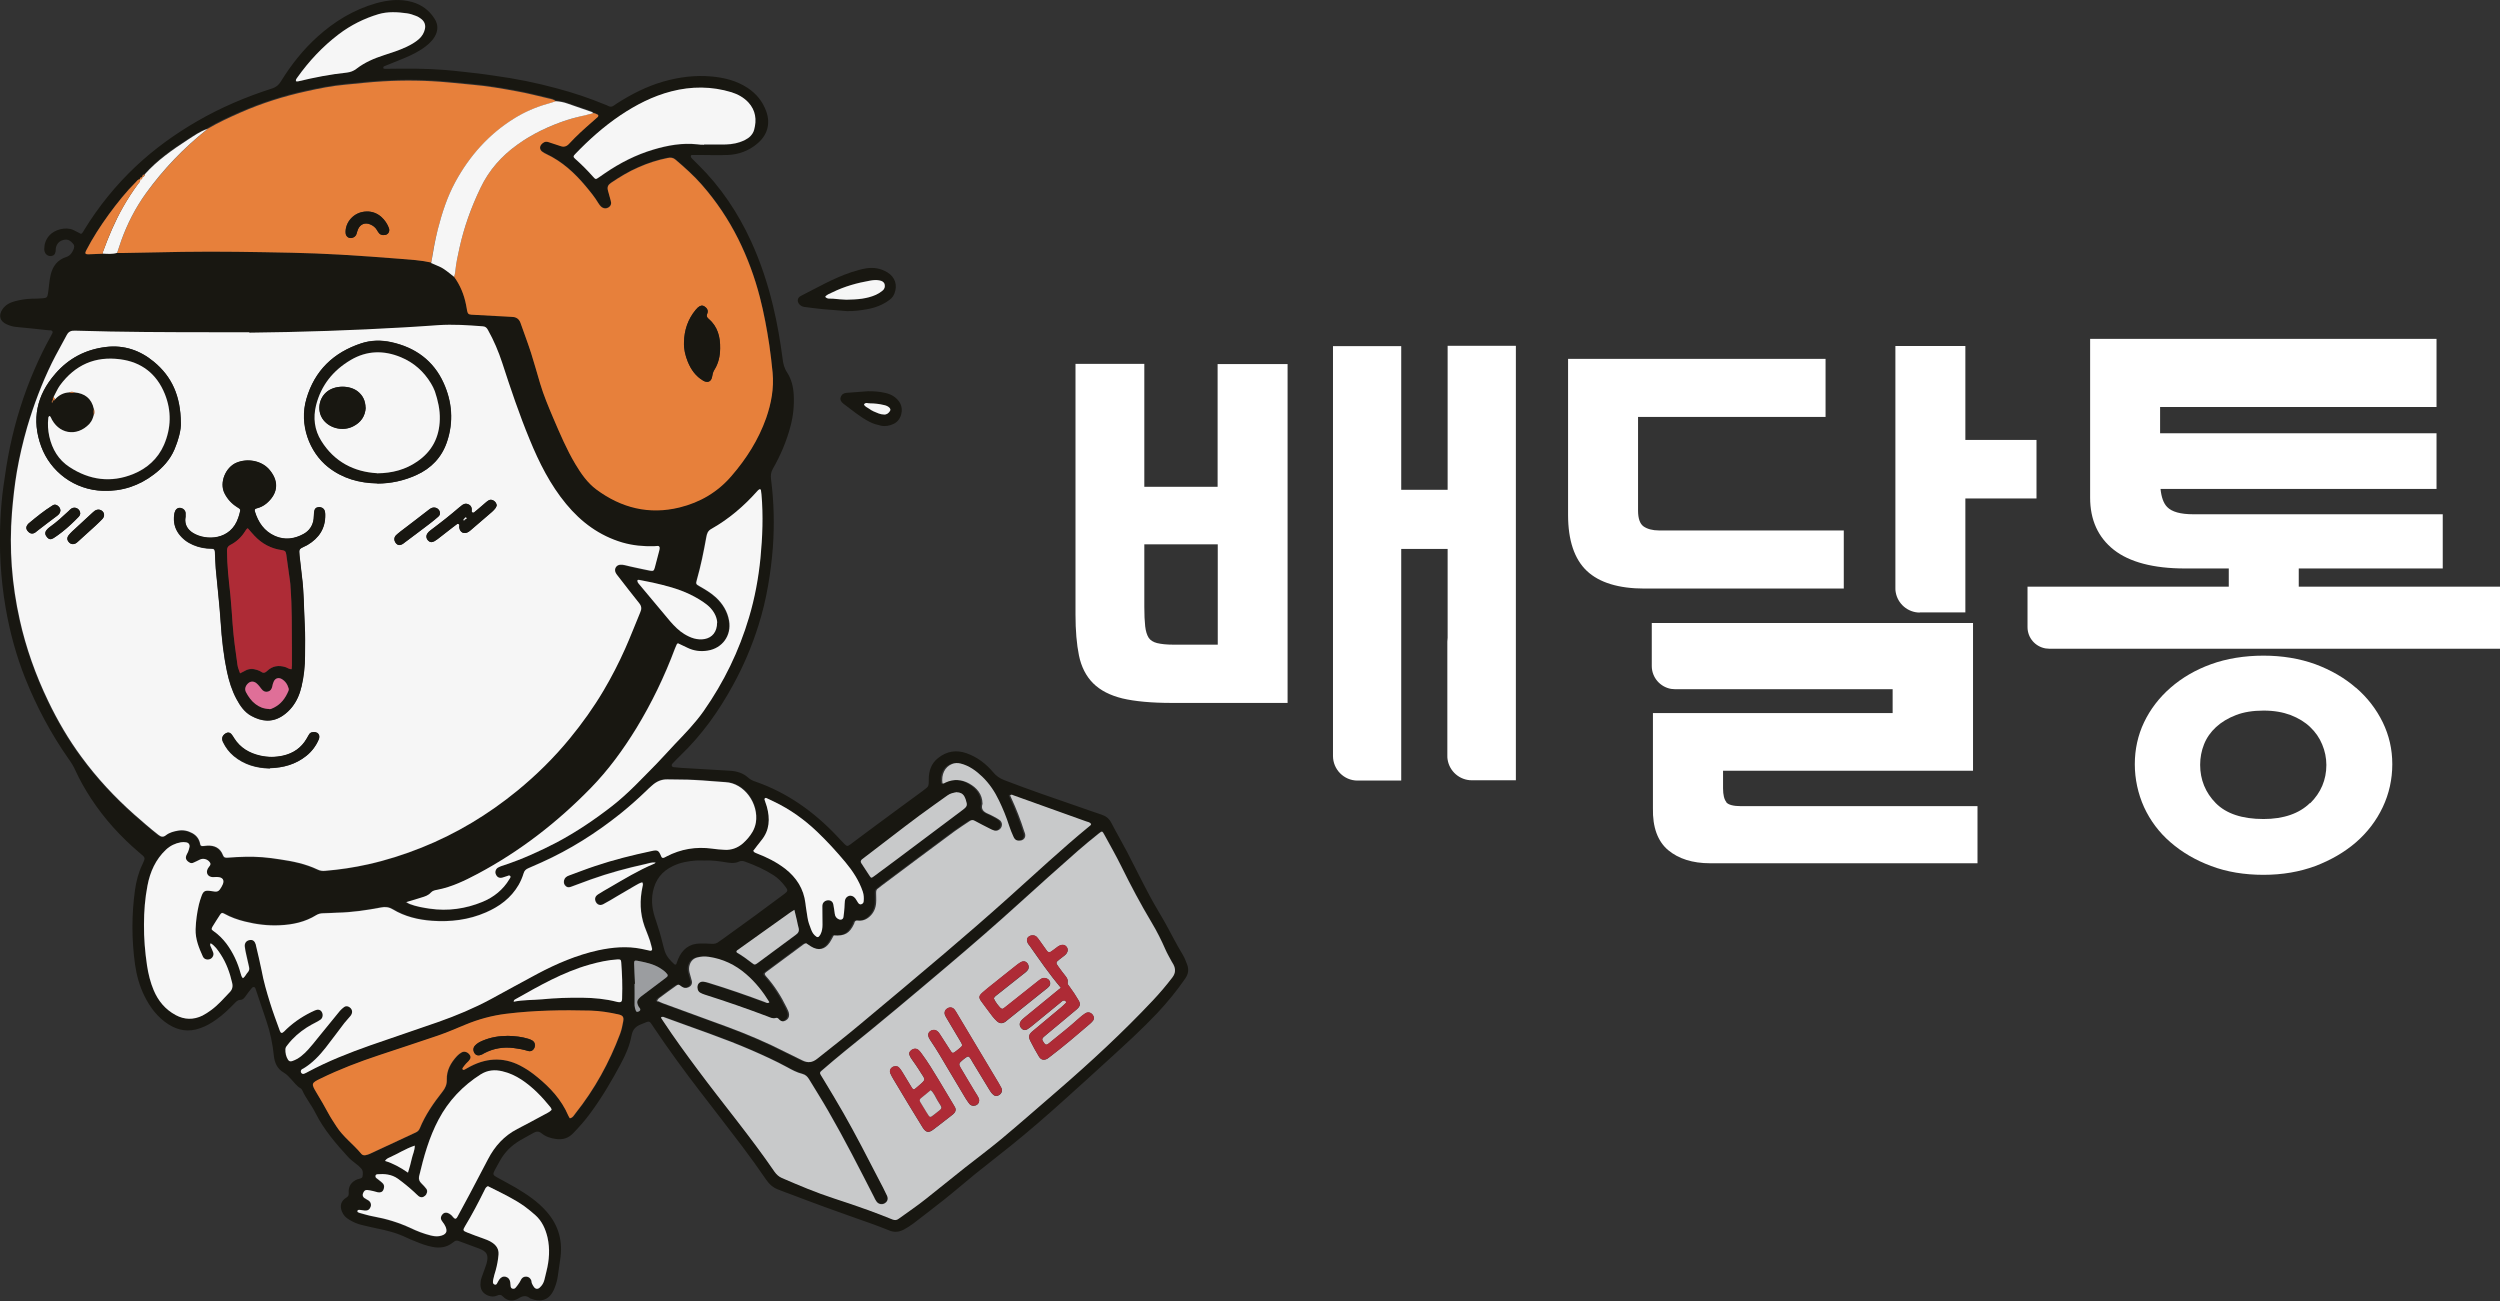 <?xml version="1.0" encoding="UTF-8"?>
<svg id="Layer_1" data-name="Layer 1" xmlns="http://www.w3.org/2000/svg" viewBox="0 0 172.92 90">
  <rect x="0" y="0" width="172.92" height="90" fill="#333333" stroke="none"/>
  <defs>
    <style>
      .cls-1 {
        fill: #f6f6f6;
      }

      .cls-1, .cls-2, .cls-3, .cls-4, .cls-5, .cls-6, .cls-7, .cls-8 {
        stroke-width: 0px;
      }

      .cls-2 {
        fill: #9b9da0;
      }

      .cls-3 {
        fill: #181711;
      }

      .cls-4 {
        fill: #df6f98;
      }

      .cls-5 {
        fill: #c8c9ca;
      }

      .cls-6 {
        fill: #ae2b36;
      }

      .cls-7 {
        fill: #fff;
      }

      .cls-8 {
        fill: #e7803b;
      }
    </style>
  </defs>
  <g>
    <path class="cls-3" d="M5.59,16.19c.13-.07.17-.18.23-.28,1-1.63,2.19-3.1,3.58-4.41,1.28-1.2,2.69-2.22,4.21-3.1,1.65-.96,3.4-1.7,5.21-2.28.28-.09.46-.24.61-.49.71-1.15,1.54-2.2,2.54-3.1,1.18-1.06,2.5-1.86,4.03-2.3.83-.23,1.66-.33,2.51-.09.66.19,1.18.57,1.55,1.16.26.41.25.83,0,1.25-.22.36-.53.61-.87.84-.53.35-1.11.59-1.69.82-.31.13-.63.25-.94.38-.02.01-.05.05-.05.08-.01.07.04.08.09.09.05,0,.1,0,.15,0,1.34-.02,2.68-.03,4.02.08.76.06,1.52.16,2.28.24.39.04.77.11,1.16.16,1.46.2,2.91.49,4.33.88,1.13.3,2.24.67,3.32,1.12.08.03.16.06.23.1.12.06.23.05.34-.02.08-.06.17-.11.25-.17,1-.64,2.06-1.18,3.21-1.51,1.09-.31,2.2-.45,3.32-.35.88.08,1.74.29,2.5.79.6.4,1.03.92,1.28,1.6.34.91.06,1.71-.64,2.28-.58.48-1.26.73-2.01.76-.66.03-1.32,0-1.99,0-.15,0-.31,0-.46,0-.05,0-.11.01-.11.08,0,.04.02.1.05.13.15.16.31.31.47.47,1.55,1.53,2.74,3.31,3.65,5.29.66,1.44,1.15,2.93,1.52,4.47.29,1.2.5,2.42.66,3.65.04.34.11.65.31.95.3.46.43.99.46,1.54.04.73-.03,1.46-.22,2.17-.27,1.04-.69,2.02-1.22,2.95-.14.24-.16.46-.13.73.2,1.55.24,3.11.13,4.67-.07.92-.18,1.82-.34,2.72-.16.92-.38,1.83-.66,2.72-.45,1.43-1.03,2.8-1.75,4.11-.98,1.8-2.15,3.45-3.64,4.88-.2.19-.38.38-.57.58-.08.09-.04.21.07.23.17.02.34.04.51.05,1.13.07,2.27.14,3.4.2.47.03.9.15,1.26.47.15.14.34.23.53.29,2.18.76,4,2.06,5.58,3.72.19.2.37.4.56.59.16.16.21.17.39.04.65-.48,1.3-.98,1.96-1.46.98-.73,1.97-1.45,2.95-2.17.04-.03.08-.06.12-.09.36-.3.42-.21.41-.79,0-.58.17-1.11.65-1.48.59-.47,1.25-.58,1.96-.33.74.26,1.34.72,1.84,1.31.21.26.46.43.77.55,1.66.64,3.34,1.22,5.03,1.8.56.19,1.12.4,1.68.58.31.1.53.26.69.56.35.68.74,1.34,1.09,2.01.53,1.02,1.04,2.06,1.58,3.07.35.66.75,1.29,1.11,1.94.38.68.72,1.38,1.13,2.05.14.23.25.48.34.74.13.34.09.65-.12.96-.59.86-1.24,1.65-1.95,2.41-1.05,1.11-2.18,2.14-3.31,3.17-1.04.95-2.08,1.9-3.13,2.84-1.21,1.09-2.44,2.16-3.71,3.18-.82.66-1.65,1.3-2.47,1.96-.71.58-1.4,1.18-2.12,1.75-.7.56-1.42,1.1-2.13,1.65-.2.15-.42.29-.64.41-.33.18-.67.22-1.02.07-.36-.15-.73-.28-1.09-.42-1.1-.39-2.21-.78-3.31-1.18-.8-.29-1.59-.59-2.38-.89-.32-.12-.64-.23-.95-.36-.33-.13-.57-.35-.77-.64-.53-.77-1.07-1.53-1.63-2.27-.98-1.3-1.98-2.58-2.97-3.87-1.1-1.43-2.16-2.88-3.16-4.37-.39-.58-.26-.51-.91-.26-.39.15-.59.38-.66.79-.13.69-.41,1.33-.74,1.94-.64,1.2-1.33,2.37-2.14,3.46-.35.48-.75.92-1.16,1.35-.34.35-.74.46-1.2.39-.36-.05-.7-.16-.98-.39-.19-.15-.36-.15-.56-.03-.31.18-.63.34-.93.52-.58.34-1.05.8-1.38,1.39-.13.24-.27.47-.39.71-.12.24-.1.3.15.44.44.25.9.48,1.34.74.77.46,1.52.96,2.12,1.65.85.97,1.14,2.09.93,3.36-.06.37-.11.74-.16,1.11-.04.29-.12.56-.23.83-.32.82-.93,1-1.68.7-.27-.24-.52-.18-.81,0-.36.22-.76.2-1.07-.13-.13-.14-.25-.14-.4-.07-.21.09-.42.09-.64,0-.33-.14-.51-.38-.52-.74,0-.17.02-.34.08-.5.08-.22.16-.45.24-.67.03-.1.07-.19.1-.29.16-.6.05-.84-.54-1.06-.46-.18-.92-.33-1.38-.51-.1-.04-.2-.04-.29.02-.04.03-.09.06-.12.09-.43.34-.92.4-1.44.29-.4-.08-.78-.22-1.16-.38-.2-.08-.41-.16-.61-.26-.66-.32-1.37-.5-2.08-.64-.35-.07-.69-.16-1.04-.24-.3-.07-.58-.2-.84-.36-.23-.13-.4-.31-.5-.56-.16-.4-.07-.73.3-.96.13-.08.18-.15.17-.32-.04-.46.18-.78.6-.95.02,0,.03,0,.05-.01.12-.05.29-.04.31-.21.02-.18.05-.37-.1-.53-.11-.13-.24-.24-.38-.34-.17-.14-.35-.27-.5-.43-.86-.94-1.69-1.9-2.27-3.05-.27-.55-.67-1.02-.92-1.58-.03-.06-.07-.12-.13-.15-.26-.15-.42-.39-.62-.6-.16-.17-.32-.36-.53-.48-.46-.26-.64-.69-.69-1.18-.08-.81-.25-1.61-.51-2.38-.24-.72-.49-1.45-.73-2.17-.03-.08-.04-.18-.14-.19-.1-.01-.14.08-.2.14-.14.17-.27.35-.4.53-.08.11-.18.22-.33.22-.2,0-.3.13-.42.25-.39.4-.79.79-1.25,1.11-.35.25-.71.46-1.12.6-.78.28-1.5.17-2.19-.27-.75-.48-1.27-1.17-1.66-1.96-.34-.69-.54-1.42-.65-2.18-.24-1.73-.24-3.45,0-5.17.09-.61.24-1.2.51-1.75.04-.09.08-.19.12-.28.06-.13.02-.23-.08-.32-.09-.08-.18-.15-.27-.23-1.27-1.08-2.39-2.31-3.31-3.71-.41-.63-.78-1.27-1.09-1.95-.13-.3-.3-.57-.49-.83-1.21-1.73-2.2-3.59-2.98-5.54-.63-1.58-1.07-3.21-1.36-4.89-.35-2.03-.46-4.08-.36-6.14.04-.76.1-1.52.21-2.28.12-.89.26-1.78.44-2.66.39-1.86.95-3.67,1.71-5.42.33-.76.69-1.51,1.1-2.24.05-.09.1-.18.14-.27.04-.08-.02-.17-.11-.18-.07,0-.14,0-.2-.01-.74-.08-1.48-.16-2.23-.23-.22-.02-.43-.09-.63-.18-.47-.21-.58-.61-.29-1.04.21-.31.53-.47.88-.56.38-.1.76-.16,1.16-.17.25,0,.51-.01.76-.03.26-.02.31-.07.35-.34.07-.42.08-.84.18-1.26.14-.61.46-1.05,1.07-1.25.25-.08.39-.25.49-.47.08-.17.12-.32-.02-.47-.15-.18-.33-.3-.57-.26-.34.05-.55.26-.61.59-.01.07,0,.14-.01.2-.03.21-.13.32-.31.34-.19.02-.37-.09-.44-.27-.02-.06-.04-.13-.04-.2,0-.35.1-.66.34-.94.36-.42,1.15-.64,1.68-.39.18.09.36.18.53.27ZM9.84,12.27h0c-.12-.03-.17.03-.18.14h.01c-.14-.01-.2.1-.28.18-.7.69-1.31,1.46-1.88,2.25-.58.79-1.11,1.61-1.56,2.49-.1.19-.06.26.13.26.34,0,.67-.03,1.01-.04.33.02.67.05,1-.05.12,0,.24,0,.35,0,1.39-.03,2.78-.06,4.17-.08,2.51-.04,5.02,0,7.53.06,1.12.02,2.24.07,3.35.13,1.39.08,2.77.18,4.16.29.73.06,1.45.09,2.17.26.19.08.37.16.56.24.39.17.7.47,1.03.72.43.58.69,1.23.83,1.95.14.72.03.65.79.69.8.04,1.59.09,2.39.13.29.01.48.15.58.41.02.05.04.09.05.14.23.65.48,1.3.69,1.97.22.69.41,1.4.62,2.09.25.81.57,1.59.9,2.37.46,1.09.93,2.19,1.54,3.21.39.66.83,1.29,1.45,1.75,1.73,1.28,3.64,1.76,5.76,1.24,1.42-.35,2.63-1.07,3.59-2.18,1.02-1.19,1.86-2.5,2.39-3.99.36-1.02.54-2.06.45-3.15-.06-.64-.14-1.28-.23-1.92-.16-1.11-.37-2.2-.65-3.29-.36-1.4-.85-2.75-1.5-4.04-.68-1.36-1.52-2.61-2.52-3.75-.55-.63-1.17-1.18-1.8-1.72-.17-.15-.34-.17-.56-.13-.7.14-1.38.36-2.03.65-.67.29-1.29.67-1.9,1.08-.2.14-.27.29-.2.52.06.23.12.46.19.69.06.22.01.38-.15.48-.18.12-.39.08-.55-.09-.06-.06-.11-.13-.15-.2-.26-.42-.57-.8-.88-1.18-.76-.9-1.61-1.69-2.7-2.21-.11-.05-.21-.11-.31-.18-.17-.13-.19-.33-.06-.49.13-.15.28-.24.49-.17.27.09.55.16.82.27.26.1.45.03.63-.17.48-.52,1.01-1,1.55-1.47.14-.12.28-.24.42-.37.06-.06.04-.13-.03-.17-.09-.05-.19-.07-.28-.11-.07-.08-.17-.1-.27-.14-.51-.18-1.02-.35-1.53-.53-.26-.09-.52-.14-.79-.16-.15-.12-.34-.15-.52-.2-.73-.17-1.45-.35-2.18-.49-1.03-.19-2.07-.37-3.11-.46-.56-.05-1.11-.1-1.67-.16-1.5-.14-3.01-.16-4.52-.07-.86.05-1.72.15-2.58.23-.91.09-1.81.27-2.7.46-1.56.34-3.07.83-4.53,1.46-.77.34-1.54.69-2.27,1.12h0s-.06.01-.05.05c-.5.17-.93.48-1.37.76-1.07.69-2.1,1.41-2.95,2.37-.11.02-.19.07-.17.2ZM17.23,23.01c-.8,0-1.59,0-2.39,0-3.22,0-6.45,0-9.67-.11-.27,0-.45.05-.58.3-.34.65-.71,1.28-1.03,1.93-.7,1.43-1.26,2.92-1.71,4.45-.3,1.01-.53,2.03-.71,3.07-.16.93-.27,1.88-.34,2.83-.2,2.51,0,4.98.54,7.43.44,1.94,1.1,3.81,1.96,5.6.65,1.36,1.41,2.67,2.31,3.88,1.07,1.45,2.29,2.77,3.64,3.97.55.48,1.1.96,1.67,1.41.19.14.33.19.53.03.24-.19.54-.27.85-.32.35-.06.68.01.98.18.3.16.48.42.54.76.02.1.09.14.18.13.1,0,.2-.03.3-.03.51-.03.9.16,1.09.65.08.2.19.2.35.18.8-.06,1.59-.09,2.39-.03.41.03.81.09,1.21.15.89.13,1.77.31,2.59.7.18.09.35.11.54.09,1-.08,1.99-.23,2.97-.45,1.26-.28,2.48-.67,3.68-1.15,2.41-.96,4.61-2.29,6.62-3.93,1.33-1.08,2.54-2.29,3.64-3.62.86-1.05,1.65-2.15,2.34-3.32.55-.93,1.04-1.9,1.49-2.89.37-.83.7-1.69,1.05-2.53.09-.22.09-.42-.07-.61-.49-.61-.96-1.23-1.44-1.84-.07-.09-.15-.19-.2-.29-.12-.25.06-.53.34-.54.1,0,.2.01.3.03.25.05.5.11.74.17.33.07.66.15,1,.21.23.04.28.01.33-.2.11-.39.21-.79.31-1.18.02-.06.03-.13.03-.2,0-.07-.04-.13-.13-.13-.08,0-.17.01-.25.02-.75.02-1.49-.05-2.21-.26-1.58-.47-2.85-1.4-3.88-2.66-1.1-1.34-1.86-2.87-2.52-4.45-.72-1.74-1.31-3.52-1.9-5.31-.26-.79-.58-1.55-.99-2.28-.08-.14-.18-.23-.35-.25-1.03-.09-2.06-.15-3.1-.08-.76.05-1.52.1-2.29.15-3.59.21-7.19.33-10.78.37ZM45.72,70.37c.06.09.1.16.15.23.76,1.15,1.57,2.26,2.39,3.36,1.76,2.37,3.65,4.64,5.32,7.07.12.18.28.33.5.42,1.18.51,2.37,1.01,3.59,1.41.81.26,1.61.54,2.4.82.56.2,1.11.42,1.66.64.15.06.28.06.43-.05.63-.46,1.28-.89,1.89-1.38.9-.72,1.8-1.44,2.7-2.16.82-.65,1.67-1.27,2.48-1.95,1.31-1.1,2.6-2.23,3.9-3.35,2.3-1.99,4.53-4.04,6.61-6.26.48-.51.92-1.04,1.35-1.59.22-.29.24-.59.07-.9-.04-.08-.09-.15-.13-.22-.14-.27-.3-.53-.42-.81-.28-.64-.59-1.26-.95-1.86-.76-1.27-1.44-2.57-2.1-3.89-.37-.74-.78-1.47-1.18-2.2-.14-.26-.16-.27-.4-.06-.47.39-.95.77-1.41,1.17-1.36,1.2-2.71,2.41-4.06,3.63-1.63,1.48-3.3,2.92-4.98,4.35-2.36,1.99-4.72,3.98-7.12,5.91-.54.44-1.06.89-1.59,1.34-.12.1-.13.15-.04.3.05.09.11.17.16.26.47.79.94,1.57,1.4,2.36.87,1.52,1.66,3.07,2.46,4.62.19.36.37.72.55,1.09.11.24.03.44-.19.55-.19.09-.41.04-.54-.15-.07-.1-.11-.21-.17-.31-1.02-1.99-2.03-3.99-3.15-5.92-.43-.75-.89-1.48-1.34-2.22-.11-.18-.24-.31-.46-.37-.38-.1-.72-.28-1.07-.47-.79-.43-1.61-.8-2.43-1.16-1.97-.86-4.02-1.53-6.04-2.28-.06-.02-.13-.05-.24,0ZM45.35,59.63c-.25-.03-.47.06-.7.11-1.28.28-2.53.62-3.76,1.06-.46.17-.92.34-1.38.51-.12.05-.23.06-.34-.03-.13-.11-.17-.25-.14-.41.04-.19.17-.28.34-.34.61-.22,1.21-.46,1.82-.66,1.27-.43,2.57-.75,3.88-1.03.43-.09.52-.05.68.36.04.1.09.13.19.1.06-.02.12-.06.18-.09.99-.52,2.05-.69,3.16-.54.29.04.57.07.86.08.48.02.9-.13,1.26-.44.27-.23.5-.5.68-.82.11-.19.18-.4.22-.62.22-1.3-.79-2.74-2.11-2.8-.71-.03-1.42-.11-2.13-.15-.63-.03-1.26-.02-1.88-.04-.42-.01-.76.15-1.06.42-.14.13-.27.25-.41.38-.57.56-1.17,1.09-1.79,1.58-1.68,1.34-3.48,2.48-5.44,3.36-.31.14-.62.27-.93.41-.16.07-.27.17-.32.36-.07.28-.19.54-.34.79-.52.91-1.32,1.49-2.26,1.9-1.19.52-2.44.68-3.73.58-.96-.07-1.88-.29-2.71-.79-.27-.16-.51-.19-.82-.13-1,.19-2.01.34-3.03.36-.32,0-.64.03-.97.04-.17,0-.33.04-.48.13-.77.48-1.63.66-2.52.7-.82.04-1.63-.07-2.42-.26-.49-.12-.97-.29-1.42-.54-.15-.08-.2-.07-.29.07-.18.27-.35.54-.52.82-.09.15-.09.2.05.3.35.25.65.54.91.88.46.62.78,1.31.98,2.05.03.12.05.25.16.34.17-.11.22-.29.34-.41.1-.1.12-.23.08-.38-.07-.28-.13-.56-.19-.84-.04-.18-.08-.37-.1-.55-.02-.26.12-.43.36-.46.19-.02.33.08.4.31,0,.03.01.07.02.1.13.56.28,1.12.38,1.68.15.77.36,1.52.59,2.26.2.65.44,1.28.67,1.92.07.19.15.2.3.06.06-.06.12-.12.18-.18.58-.53,1.23-.95,1.95-1.28.2-.09.36-.06.46.08.12.17.1.42-.06.55-.09.07-.2.12-.3.18-.22.12-.45.24-.66.37-.5.32-.95.71-1.32,1.19-.07.09-.15.18-.16.31,0,.26.04.51.18.73.07.11.17.14.3.09.45-.16.78-.47,1.1-.8.23-.25.44-.52.65-.78.52-.63,1.03-1.26,1.54-1.89.09-.1.19-.2.3-.27.12-.08.26-.07.38.03.19.15.22.37.06.58-.13.18-.29.33-.43.5-.43.56-.85,1.14-1.29,1.7-.44.56-.93,1.08-1.55,1.45-.04.03-.09.05-.13.08-.05.05-.07.12-.03.19.04.09.12.12.21.09.09-.03.19-.08.27-.13,1.38-.74,2.83-1.31,4.3-1.83,1.56-.55,3.14-1.07,4.71-1.62,1.25-.44,2.47-.95,3.64-1.58,1.08-.58,2.14-1.18,3.22-1.75,1.34-.71,2.72-1.31,4.21-1.63.98-.22,1.98-.3,2.98-.1.2.04.4.09.6.13.1.02.16-.04.14-.14-.01-.07-.03-.13-.05-.2-.11-.47-.31-.89-.47-1.34-.32-.91-.34-1.82-.14-2.75.02-.09.07-.19-.02-.3-.18.05-.33.14-.49.23-.41.24-.82.48-1.23.72-.32.19-.64.39-.97.56-.24.12-.45.03-.54-.2-.07-.18-.02-.35.18-.48.26-.16.52-.31.79-.47,1-.58,1.98-1.18,3.05-1.63.06-.03.13-.05.14-.13ZM45.45,69.26c.1.05.19.1.29.13,1.49.55,2.99,1.09,4.48,1.64,1.38.51,2.74,1.09,4.05,1.76.38.19.76.37,1.14.56.37.19.67.16,1.02-.12,1.01-.8,2.02-1.6,3.01-2.42,1.92-1.61,3.85-3.22,5.76-4.84,1.49-1.26,2.96-2.54,4.41-3.84,1.87-1.67,3.7-3.39,5.64-4.98.05-.04.11-.07.12-.16-.08-.12-.22-.13-.35-.18-1.67-.6-3.35-1.2-5.02-1.8-.07-.03-.15-.09-.23.01.02.06.05.12.08.18.36.75.65,1.53.9,2.32.02.06.05.13.06.19.04.22-.1.4-.32.43-.24.03-.39-.04-.49-.27-.11-.25-.22-.5-.3-.76-.19-.6-.43-1.18-.7-1.74-.3-.62-.67-1.18-1.16-1.65-.43-.41-.91-.77-1.5-.91-.21-.05-.4-.04-.6.04-.49.2-.74.71-.65,1.34.09.03.16-.03.23-.07.55-.25,1.1-.22,1.61.07.55.3.92.74.93,1.41-.12.38.08.56.39.69.2.09.39.2.59.3.09.05.18.1.25.17.05.04.09.11.1.17.08.3-.2.6-.5.52-.11-.03-.22-.09-.33-.14-.35-.18-.69-.36-1.04-.54-.12-.06-.22-.06-.33.01-.35.24-.71.46-1.05.71-1.69,1.25-3.37,2.51-5.06,3.77-.08.06-.15.13-.24.19-.11.08-.14.17-.14.3,0,.24.02.48,0,.71-.02.37-.17.69-.45.94-.24.21-.52.32-.84.27-.1-.02-.16.03-.2.12-.01.03-.02.07-.03.1-.31.67-.66.87-1.41.81-.09.16-.17.32-.27.48-.35.51-.79.6-1.31.28-.11-.07-.22-.15-.33-.22-.06.02-.11.04-.15.06-.87.65-1.74,1.29-2.62,1.94-.13.09-.13.16,0,.29.58.65,1.04,1.38,1.42,2.16.07.15.16.3.17.48.01.19-.07.32-.24.42-.16.09-.29.07-.42-.05-.07-.07-.12-.17-.25-.13-.22.07-.4-.04-.59-.11-1.43-.54-2.87-1.04-4.32-1.5-.11-.04-.23-.08-.33-.14-.15-.09-.22-.31-.17-.5.04-.16.2-.27.39-.26.13.01.27.05.39.09,1.31.4,2.61.85,3.89,1.33.09.03.18.1.29,0-.44-.73-.96-1.38-1.61-1.94-.75-.65-1.61-1.06-2.59-1.2-.27-.04-.54-.03-.81.05-.27.08-.43.26-.51.52-.05.17-.05.34-.01.5.05.2.11.39.16.59.05.21-.03.37-.23.45-.17.07-.32.05-.48-.06-.22-.16-.22-.15-.41-.02-.34.25-.69.5-1.03.75-.09.07-.21.12-.25.3ZM39.42,77.36c.21-.03.29-.2.39-.33,1.33-1.67,2.35-3.52,3.1-5.52.1-.27.16-.55.21-.84.06-.33-.02-.43-.34-.5-.63-.14-1.27-.24-1.91-.26-1.95-.05-3.9-.02-5.84.22-.98.12-1.92.38-2.84.76-.63.26-1.25.53-1.89.75-1.34.47-2.7.9-4.05,1.35-1.38.46-2.75.97-4.06,1.62-.64.31-.65.35-.28.98.28.47.56.93.81,1.41.17.31.37.61.56.91.47.74,1.19,1.25,1.74,1.92.07.08.18.1.28.08.1-.02.2-.05.29-.09,1.06-.49,2.12-.99,3.18-1.48.13-.06.22-.14.28-.28.38-.94.95-1.76,1.57-2.54.2-.25.31-.5.3-.83-.02-.64.28-1.18.71-1.64.09-.1.2-.18.32-.25.18-.1.4-.03.54.15.11.14.09.28-.06.45-.06.06-.12.12-.18.18-.08.09-.15.18-.22.28-.03.04-.06.09,0,.13.05.03.09.01.14-.01.13-.08.26-.16.4-.22,1.22-.63,2.44-.63,3.64.07.34.2.65.43.96.67.9.74,1.69,1.57,2.15,2.66.03.08.08.14.12.21ZM28.06,62.41c.14.08.2.12.26.14.45.17.91.25,1.38.32,1.26.18,2.47.01,3.64-.47.78-.32,1.43-.84,1.87-1.58.04-.07.12-.14.04-.22-.06-.06-.13,0-.19.01-.11.04-.22.08-.34.11-.22.06-.36-.01-.45-.22-.08-.16-.01-.38.16-.48.12-.07.25-.11.38-.15,1.27-.42,2.5-.97,3.68-1.59,1.35-.71,2.62-1.57,3.82-2.51,1.13-.88,2.09-1.93,3.09-2.94.43-.43.83-.89,1.25-1.34.7-.74,1.41-1.47,2-2.3,1.39-1.99,2.44-4.14,3.13-6.47.39-1.34.65-2.7.79-4.09.14-1.47.2-2.94.07-4.42,0-.1-.02-.2-.04-.3-.01-.05-.07-.08-.12-.04-.05.04-.1.09-.15.14-.92,1.03-1.96,1.93-3.17,2.6-.23.13-.29.31-.33.54-.19,1-.38,2-.66,2.98-.08.27-.06.3.19.44.4.22.8.46,1.13.77.48.44.8.97.91,1.61.18,1.02-.46,1.91-1.48,2.07-.5.08-.98.02-1.43-.21-.21-.1-.42-.2-.63-.3-.04.04-.07.06-.08.08-.04.09-.09.18-.12.28-.72,1.93-1.6,3.77-2.68,5.53-.9,1.48-1.93,2.88-3.14,4.12-2.31,2.37-4.9,4.38-7.83,5.94-.88.47-1.78.9-2.78,1.1-.16.03-.34.06-.46.2-.17.19-.39.26-.62.33-.34.1-.68.21-1.12.34ZM38.13,76.79s0-.04,0-.05c-.02-.05-.04-.1-.07-.13-.58-.73-1.23-1.4-2.02-1.92-.4-.26-.83-.46-1.3-.57-.53-.13-1.03-.09-1.51.21-1.25.78-2.22,1.82-2.91,3.12-.66,1.24-1.03,2.57-1.35,3.93-.05.21.02.36.17.5.12.11.24.24.34.38.09.14.04.34-.09.46-.14.13-.3.15-.46.03-.11-.08-.2-.18-.3-.28-.36-.33-.74-.65-1.14-.93-.43-.3-.91-.35-1.41-.3-.05,0-.1.02-.12.08-.03.07,0,.14.05.18.14.12.3.22.43.35.14.13.13.3.06.47-.06.14-.19.2-.38.17-.12-.02-.23-.06-.34-.09-.13-.03-.26-.06-.4-.07-.15-.01-.22.06-.29.23-.05.13,0,.24.09.32.09.07.21.11.3.18.15.11.2.29.13.45-.08.18-.21.26-.4.24-.1,0-.2-.04-.3-.04-.08,0-.19-.03-.21.08-.01.07.08.1.14.12.33.09.65.19.98.25.89.16,1.74.42,2.56.8.44.21.9.39,1.38.51.2.05.4.09.6.05.47-.08.68-.3.35-.82-.06-.1-.15-.19-.2-.29-.07-.13-.03-.27.06-.38.09-.12.22-.16.36-.12.08.02.15.07.22.12.12.08.18.25.33.29.1-.04.13-.12.17-.19.28-.52.57-1.04.84-1.56.42-.79.83-1.59,1.25-2.38.47-.89,1.12-1.61,2.02-2.08.62-.32,1.23-.65,1.84-.98.18-.1.37-.17.51-.32ZM14.57,65.24c-.06.08-.05.14-.02.2.06.14.13.27.18.42.04.11.03.23-.04.34-.15.23-.54.24-.67-.04-.27-.6-.53-1.2-.5-1.89.02-.58.1-1.15.23-1.71.05-.2.11-.39.18-.58.12-.33.24-.39.57-.36.12.01.24.03.35.05.15.02.27-.03.35-.15.08-.11.15-.23.2-.35.12-.28,0-.47-.29-.5-.13-.01-.27.01-.4,0-.35,0-.51-.3-.34-.6.04-.07.1-.13.15-.21.04-.06.04-.13,0-.19-.14-.24-.45-.34-.69-.22-.15.07-.31.14-.46.22-.17.08-.29,0-.41-.11-.11-.1-.14-.23-.09-.37.04-.09.1-.18.13-.27.04-.11.08-.22.1-.34.03-.17-.07-.3-.25-.32-.12-.01-.24-.01-.35,0-.39.08-.73.24-1.03.51-.72.68-1.1,1.54-1.28,2.49-.17.88-.23,1.78-.24,2.68,0,.95.08,1.89.21,2.84.09.59.22,1.17.46,1.71.31.74.8,1.33,1.52,1.72.61.33,1.23.33,1.85.04.21-.1.41-.24.6-.38.48-.35.87-.8,1.28-1.23.19-.19.23-.39.18-.65-.16-.7-.4-1.37-.79-1.97-.19-.29-.39-.59-.7-.78ZM48.71,59.52c-.19,0-.37-.01-.56,0-.56.04-1.11.14-1.62.39-.75.36-1.2.94-1.37,1.77-.14.7-.02,1.35.21,1.99.18.53.34,1.06.47,1.61.05.18.09.36.15.54.13.36.38.63.66.88.04.04.1.02.13-.02.05-.11.07-.22.12-.33.29-.69.78-1.09,1.55-1.09.25,0,.51,0,.76.02.2.02.37-.02.52-.15.11-.08.22-.15.33-.23.71-.52,1.43-1.03,2.14-1.55.68-.5,1.36-1.01,2.04-1.51.27-.2.28-.26.07-.53-.23-.3-.49-.57-.8-.77-.62-.4-1.28-.69-1.97-.94-.15-.06-.29-.07-.44,0-.25.12-.51.1-.79.06-.53-.09-1.07-.17-1.62-.14ZM48.71,10.01c.51,0,1,.01,1.49,0,.46-.01.91-.11,1.33-.31.3-.15.54-.38.63-.7.19-.69.11-1.35-.4-1.9-.32-.34-.72-.57-1.16-.7-1.38-.43-2.78-.42-4.17-.06-1.27.33-2.43.92-3.53,1.66-1.15.77-2.17,1.68-3.12,2.68-.14.14-.14.21.01.33.43.38.84.79,1.22,1.22.19.21.19.21.41.06.14-.1.28-.2.42-.29,1.04-.71,2.16-1.28,3.37-1.64.98-.29,1.98-.47,3.01-.36.17.02.34.02.49.03ZM52.1,58.85c.06.12.15.14.25.18.7.27,1.36.6,1.96,1.06.78.61,1.28,1.39,1.4,2.39.04.32.1.64.14.96.04.3.14.59.26.87.08.19.19.36.36.48.06.04.13.04.18-.02.04-.05.09-.1.11-.16.09-.2.13-.42.13-.64,0-.42,0-.85-.01-1.27,0-.12.02-.23.12-.32.18-.17.58-.17.64.18.04.22.07.44.1.65.02.19.12.31.29.38.15.06.29,0,.31-.16.03-.22.05-.44.07-.66.01-.15.01-.31.03-.46.02-.16.11-.29.27-.34.15-.05.33.01.45.17.07.09.12.2.19.3.05.07.12.13.21.11.11-.03.17-.11.18-.22.02-.22.01-.43-.06-.65-.26-.77-.7-1.43-1.21-2.05-.61-.73-1.25-1.43-1.94-2.09-.89-.85-1.88-1.56-2.99-2.09-.18-.09-.37-.18-.55-.26-.02,0-.07,0-.09.03-.02.02-.03.06-.02.09.05.16.12.32.16.48.24.84.2,1.64-.39,2.35-.19.23-.37.48-.55.71ZM33.76,82.05c-.14.06-.19.17-.24.28-.42.85-.86,1.69-1.35,2.5-.16.27-.15.31.16.43.36.14.73.27,1.1.41.22.08.45.17.64.3.29.2.44.46.42.82-.03.37-.09.74-.2,1.1-.06.2-.12.39-.16.59-.02.13-.07.31.07.37.17.08.2-.12.27-.22.03-.04.05-.09.08-.13.11-.15.25-.23.44-.18.18.05.28.18.31.37.01.1.02.2.03.3,0,.07.05.13.12.15.09.03.17,0,.23-.07.1-.12.18-.24.27-.37.05-.07.07-.15.12-.22.08-.12.2-.19.35-.17.17.01.28.12.34.27.02.06.02.14.04.2.04.09.09.18.15.26.12.15.26.15.39.03.17-.15.28-.34.33-.56.04-.18.08-.36.13-.54.2-.78.26-1.57.08-2.37-.14-.59-.38-1.12-.84-1.54-.24-.22-.48-.43-.75-.61-.79-.56-1.67-.97-2.52-1.39ZM20.47,5.61s.09.02.14.01c1.12-.27,2.25-.49,3.39-.61.24-.03.46-.11.65-.26.57-.44,1.22-.72,1.9-.94.53-.17,1.06-.34,1.57-.58.31-.14.6-.31.86-.54.21-.19.35-.42.41-.69.06-.27-.01-.51-.23-.68-.12-.09-.25-.18-.39-.23-.2-.08-.42-.15-.63-.18-.66-.09-1.31-.13-1.96.06-1,.3-1.92.76-2.75,1.39-1.11.85-2.06,1.86-2.87,3-.05.07-.11.13-.09.24ZM35.53,69.29c.65-.13,1.32-.11,1.97-.17.93-.09,1.86-.12,2.79-.11.8.01,1.59.07,2.37.28.07.02.13.03.2.03.1,0,.15-.05.17-.15,0-.07.01-.14.01-.2.03-.8,0-1.59-.06-2.39-.02-.2-.05-.23-.25-.22-.66.03-1.31.18-1.94.36-1.85.52-3.49,1.46-5.14,2.4-.06.03-.11.07-.11.17ZM66.18,54.8c-.22.04-.46.08-.66.23-.29.21-.58.41-.87.62-1.42,1.01-2.8,2.09-4.19,3.15-.28.22-.57.43-.85.65-.09.07-.11.16-.04.27.18.27.36.54.53.81.14.22.14.23.34.09.49-.36.98-.73,1.47-1.09,1.55-1.16,3.1-2.32,4.64-3.48.35-.26.37-.32.24-.73-.03-.08-.05-.16-.1-.23-.11-.19-.29-.27-.52-.28ZM49.6,43.06c-.03-.46-.29-.9-.72-1.24-.36-.29-.75-.52-1.17-.71-.82-.39-1.69-.61-2.56-.81-.31-.07-.63-.13-.95-.19-.05,0-.11-.01-.12.04-.01.04.01.1.03.14.02.04.06.08.09.12.72.86,1.43,1.72,2.15,2.57.29.34.6.65.98.88.43.26.88.43,1.4.34.53-.1.86-.5.86-1.14ZM54.95,62.95c-.14.09-.24.14-.33.21-.98.7-1.95,1.39-2.93,2.09-.23.17-.47.33-.7.5-.06.05-.06.12,0,.17.35.21.68.44,1,.69.2.16.22.16.44,0,.87-.64,1.73-1.29,2.61-1.93.19-.14.27-.29.19-.51-.05-.16-.08-.33-.11-.49-.05-.23-.11-.46-.17-.71ZM43.92,68.05h-.02c0,.46,0,.91,0,1.37,0,.18.03.33.09.49.04.12.12.09.2.05.09-.04.14-.1.09-.2-.02-.05-.06-.08-.09-.12-.17-.32-.14-.46.14-.7.04-.03.08-.06.12-.09.5-.38,1-.75,1.5-1.13.07-.05.14-.1.2-.16.05-.05.06-.12.01-.18-.14-.18-.32-.3-.5-.42-.49-.3-1.04-.4-1.58-.51-.17-.03-.22.01-.21.18.02.47.04.95.06,1.42ZM28.22,81.11c.1-.37.2-.66.26-.96.06-.29.21-.56.21-.91-.64.21-1.16.56-1.73.81-.11.05-.24.1-.33.25.57.17,1.07.45,1.59.81Z"/>
    <path class="cls-3" d="M58.59,21.52c-.57-.05-1.15-.09-1.72-.14-.39-.04-.77-.09-1.16-.14-.12-.01-.23-.04-.33-.11-.24-.17-.3-.5.01-.66,1.15-.58,2.26-1.23,3.49-1.64.34-.11.68-.21,1.03-.27.52-.08,1.01,0,1.47.28.53.32.71.88.49,1.45-.07.18-.17.32-.33.44-.47.36-1.01.56-1.58.66-.45.08-.91.14-1.37.13ZM58.54,20.73c.36,0,.71-.02,1.06-.07.34-.05.67-.13.97-.27.17-.08.33-.18.47-.3.12-.1.17-.26.13-.42-.04-.17-.18-.23-.34-.27-.22-.05-.44-.03-.66.01-.9.15-1.78.4-2.61.81-.18.09-.38.14-.5.31.15.17.37.1.55.13.3.04.61.05.91.07Z"/>
    <path class="cls-3" d="M60.04,27.06c.39,0,.78.02,1.16.11.43.09.79.29,1.03.67.31.5.1,1.24-.42,1.48-.28.13-.58.19-.89.12-.26-.06-.52-.13-.77-.26-.67-.34-1.23-.83-1.83-1.27-.14-.11-.23-.26-.17-.44.07-.2.22-.29.42-.3.49-.03.98-.07,1.47-.11ZM60.18,27.9c-.12.04-.3-.1-.42.08.06.16.22.2.34.29.21.15.44.25.68.34.11.04.23.06.35.07.19.02.32-.08.42-.23.05-.08.04-.16-.02-.23-.11-.11-.26-.16-.41-.2-.3-.07-.6-.1-.94-.11Z"/>
    <path class="cls-1" d="M17.23,23.01c3.6-.04,7.19-.16,10.78-.37.76-.04,1.52-.1,2.29-.15,1.04-.07,2.07,0,3.1.08.17.01.27.1.35.25.41.73.73,1.49.99,2.28.58,1.79,1.18,3.57,1.9,5.31.65,1.59,1.42,3.12,2.52,4.45,1.04,1.26,2.3,2.19,3.88,2.66.72.21,1.46.28,2.21.26.08,0,.17-.01.25-.02.09,0,.12.06.13.13,0,.07-.01.13-.03.2-.1.39-.21.79-.31,1.18-.06.21-.1.24-.33.2-.33-.06-.66-.14-1-.21-.25-.05-.5-.11-.74-.17-.1-.02-.2-.04-.3-.03-.28,0-.46.28-.34.54.05.11.13.2.2.29.48.62.95,1.23,1.44,1.84.16.2.17.39.07.61-.35.84-.68,1.7-1.05,2.53-.44.99-.94,1.96-1.49,2.89-.69,1.17-1.48,2.27-2.34,3.32-1.09,1.33-2.31,2.53-3.64,3.62-2.01,1.64-4.21,2.97-6.62,3.93-1.2.48-2.43.87-3.68,1.15-.98.22-1.97.37-2.97.45-.19.02-.36,0-.54-.09-.82-.39-1.7-.57-2.59-.7-.4-.06-.8-.12-1.21-.15-.8-.06-1.59-.03-2.39.03-.16.01-.27.02-.35-.18-.19-.49-.58-.68-1.09-.65-.1,0-.2.03-.3.03-.1,0-.17-.03-.18-.13-.06-.34-.24-.59-.54-.76-.31-.17-.64-.24-.98-.18-.3.05-.61.13-.85.32-.2.16-.35.11-.53-.03-.58-.45-1.12-.93-1.67-1.41-1.35-1.2-2.57-2.51-3.64-3.97-.9-1.22-1.66-2.52-2.31-3.88-.86-1.79-1.53-3.66-1.96-5.6-.55-2.45-.74-4.93-.54-7.43.08-.95.18-1.89.34-2.83.18-1.03.42-2.06.71-3.07.45-1.53,1.01-3.02,1.71-4.45.32-.65.69-1.28,1.03-1.93.13-.25.31-.31.58-.3,3.22.1,6.45.11,9.67.11.8,0,1.6,0,2.39,0ZM12.83,35.79c0-.1,0-.2,0-.3-.02-.17-.16-.31-.33-.34-.18-.03-.33.05-.4.23-.03.08-.05.16-.06.25-.06.47.04.91.32,1.3.26.35.59.6.99.77.41.18.84.26,1.29.26.16,0,.21.06.22.22.02.39.03.78.06,1.17.11,1.23.26,2.46.34,3.7.07,1.15.2,2.3.44,3.43.14.65.33,1.28.65,1.87.25.47.55.91,1.02,1.17.73.4,1.47.48,2.2-.02.24-.16.45-.36.63-.59.33-.42.53-.9.65-1.42.16-.7.23-1.41.24-2.12,0-.71.01-1.43-.02-2.14-.06-1.13-.04-2.27-.2-3.4-.06-.47-.11-.94-.16-1.41-.04-.43-.04-.43.38-.63.06-.03.13-.05.18-.09.79-.47,1.23-1.14,1.22-2.08,0-.08,0-.17-.03-.25-.05-.18-.23-.29-.43-.28-.19.01-.28.12-.31.34-.02.15-.02.3-.03.46-.05.47-.3.83-.71,1.06-.62.35-1.28.43-1.96.14-.76-.33-1.17-.94-1.4-1.71-.03-.09,0-.18.1-.2.27-.07.51-.18.72-.36.71-.61.92-1.42.22-2.28-.53-.66-1.53-.86-2.32-.52-.74.31-1.18,1.36-.82,2.1.21.41.49.72.87.96.24.15.25.15.19.39-.03.11-.07.23-.1.34-.52,1.59-2.25,1.61-3.13,1.07-.39-.24-.6-.59-.53-1.07ZM12.51,29.26c-.01-1.89-.63-3.22-1.87-4.24-.95-.79-2.06-1.17-3.31-1.02-1.41.17-2.59.79-3.51,1.86-1.28,1.48-1.65,3.17-.97,5.02.64,1.74,2.29,3.01,4.29,3.07,1.3.04,2.48-.35,3.51-1.14.6-.46,1.11-1.01,1.41-1.71.28-.68.47-1.38.45-1.84ZM26.1,33.44c.95,0,1.86-.2,2.71-.59,1.02-.46,1.75-1.22,2.11-2.29.47-1.38.36-2.77-.23-4.07-.7-1.55-1.97-2.47-3.63-2.83-.69-.15-1.39-.14-2.06.08-1.92.63-3.23,1.88-3.8,3.84-.52,1.77.2,3.68,1.5,4.72,1,.79,2.15,1.11,3.41,1.13ZM18.67,53.14c.93-.03,1.78-.27,2.51-.85.38-.3.66-.68.85-1.12.06-.13.06-.27-.02-.39-.11-.14-.26-.14-.42-.12-.09,0-.16.06-.21.13-.06.1-.12.21-.18.31-.37.64-.93,1.02-1.64,1.18-.52.11-1.05.11-1.57,0-.75-.17-1.39-.54-1.81-1.21-.06-.1-.12-.2-.2-.29-.1-.11-.23-.13-.37-.05-.24.14-.32.35-.19.61.18.37.42.69.74.96.72.6,1.57.84,2.49.86ZM34.35,34.99c.01-.28-.33-.51-.54-.39-.13.07-.24.18-.36.28-.22.19-.43.38-.66.56-.07.06-.18,0-.17-.08.03-.23-.04-.41-.26-.49-.2-.07-.36.02-.5.15-.02.02-.05.04-.08.06-.64.55-1.3,1.08-1.98,1.58-.1.07-.18.15-.25.25-.1.17-.07.36.08.5.12.11.24.12.42.02.07-.04.14-.09.21-.14.36-.28.72-.56,1.08-.84.09-.07.19-.14.28-.21.05-.03.15.02.15.08,0,.05-.02.1-.01.15.04.37.35.51.65.31.04-.03.08-.06.12-.09.5-.43,1-.86,1.5-1.29.09-.08.17-.17.24-.26.04-.05.06-.12.07-.15ZM30.43,35.52c.02-.23-.19-.42-.43-.41-.14,0-.25.09-.36.17-.64.5-1.29.99-1.93,1.48-.11.08-.22.16-.31.26-.16.16-.16.37-.02.55.13.16.28.18.49.05.03-.02.06-.04.08-.06.59-.45,1.19-.89,1.78-1.34.19-.14.37-.3.55-.45.08-.07.15-.14.15-.24ZM7.2,35.63c.01-.24-.24-.43-.49-.37-.12.03-.21.11-.3.19-.47.44-.95.87-1.42,1.31-.09.08-.17.17-.24.26-.14.18-.12.34.03.5.14.14.33.16.51.03.06-.04.1-.09.15-.13.4-.36.8-.73,1.2-1.09.14-.13.27-.25.4-.39.08-.09.15-.18.16-.31ZM5.55,35.49c-.03-.31-.37-.47-.61-.32-.07.04-.13.11-.19.17-.42.39-.84.78-1.31,1.11-.08.06-.16.13-.22.21-.13.16-.11.33.04.5.13.15.26.17.45.05.43-.27.82-.59,1.19-.94.19-.17.36-.35.54-.53.07-.07.12-.17.11-.26ZM4.18,35.32c0-.16-.08-.28-.23-.37-.12-.07-.23-.05-.33.02-.58.36-1.1.78-1.62,1.22-.03.02-.05.05-.07.07-.15.18-.14.34.01.5.15.16.31.19.5.07.1-.07.19-.15.28-.22.4-.31.81-.62,1.21-.92.13-.09.23-.2.25-.37Z"/>
    <path class="cls-8" d="M41.04,7.81c.09.03.19.06.28.11.07.03.09.1.03.17-.14.13-.28.25-.42.37-.54.47-1.07.95-1.55,1.47-.18.2-.37.27-.63.17-.27-.1-.55-.17-.82-.27-.21-.07-.36.02-.49.17-.13.16-.11.36.06.49.09.07.2.13.31.18,1.08.51,1.94,1.3,2.7,2.21.32.38.63.76.88,1.18.04.07.1.14.15.2.16.17.37.2.55.09.17-.11.22-.26.15-.48-.06-.23-.12-.46-.19-.69-.06-.23,0-.38.2-.52.61-.41,1.23-.79,1.9-1.08.65-.29,1.33-.51,2.03-.65.22-.05.39-.02.56.13.63.54,1.25,1.09,1.8,1.72,1,1.14,1.84,2.39,2.52,3.75.64,1.29,1.14,2.64,1.5,4.04.28,1.09.48,2.18.65,3.29.09.64.17,1.28.23,1.92.1,1.08-.09,2.12-.45,3.15-.53,1.49-1.36,2.8-2.39,3.99-.96,1.12-2.17,1.83-3.59,2.18-2.11.52-4.03.04-5.76-1.24-.62-.46-1.06-1.1-1.45-1.75-.61-1.02-1.07-2.12-1.54-3.21-.33-.78-.66-1.56-.9-2.37-.21-.7-.4-1.4-.62-2.09-.21-.66-.46-1.31-.69-1.97-.02-.05-.04-.1-.05-.14-.1-.27-.29-.4-.58-.41-.8-.04-1.59-.09-2.39-.13-.77-.04-.65.04-.79-.69-.14-.71-.4-1.36-.83-1.95.03-.12.06-.23.08-.35.05-.56.17-1.1.29-1.65.32-1.44.82-2.82,1.46-4.16.58-1.22,1.45-2.2,2.54-2.98,1.05-.76,2.22-1.3,3.44-1.71.6-.2,1.21-.31,1.82-.47ZM47.31,23.67c-.02.47.09.91.26,1.34.22.54.55,1.01,1.07,1.32.29.17.54.08.61-.25.03-.17.06-.33.15-.48.3-.46.4-.97.41-1.5.01-.79-.17-1.52-.8-2.05-.15-.12-.15-.22-.08-.39.07-.18-.03-.36-.21-.47-.14-.09-.29-.06-.46.09-.05.05-.09.1-.14.15-.54.65-.79,1.41-.81,2.24Z"/>
    <path class="cls-5" d="M45.72,70.37c.11-.06.18-.03.24,0,2.02.75,4.06,1.42,6.04,2.28.82.36,1.64.73,2.43,1.16.34.19.69.38,1.07.47.22.06.35.19.46.37.45.74.91,1.47,1.34,2.22,1.12,1.94,2.13,3.93,3.15,5.92.05.11.1.22.17.31.12.18.35.24.54.15.22-.11.3-.32.19-.55-.17-.37-.36-.73-.55-1.09-.8-1.55-1.6-3.11-2.46-4.62-.45-.79-.93-1.58-1.4-2.36-.05-.09-.11-.17-.16-.26-.09-.15-.08-.2.04-.3.53-.45,1.05-.91,1.59-1.34,2.41-1.93,4.77-3.92,7.12-5.91,1.68-1.42,3.35-2.87,4.98-4.35,1.34-1.22,2.7-2.43,4.06-3.63.46-.4.93-.79,1.41-1.17.25-.2.26-.2.4.06.4.73.81,1.45,1.18,2.2.65,1.32,1.34,2.62,2.1,3.89.36.6.67,1.22.95,1.86.12.28.28.54.42.81.04.08.09.15.13.22.17.32.15.61-.07.9-.42.55-.87,1.08-1.35,1.59-2.08,2.21-4.31,4.27-6.61,6.26-1.3,1.12-2.58,2.25-3.9,3.35-.81.67-1.65,1.3-2.48,1.95-.9.72-1.8,1.44-2.7,2.16-.61.49-1.26.92-1.89,1.38-.14.11-.27.11-.43.05-.55-.22-1.1-.44-1.66-.64-.8-.29-1.6-.56-2.4-.82-1.23-.4-2.41-.9-3.59-1.41-.21-.09-.37-.24-.5-.42-1.67-2.44-3.56-4.7-5.32-7.07-.82-1.1-1.63-2.21-2.39-3.36-.05-.07-.09-.14-.15-.23ZM73.39,68.33c-.08.06-.14.09-.19.14-.77.63-1.54,1.27-2.32,1.9-.12.1-.24.19-.31.33-.08.16-.04.32.11.46.1.1.24.12.37.04.13-.08.25-.17.37-.27.64-.52,1.28-1.05,1.93-1.58.08-.06.14-.15.26-.15.04,0,.09.04.12.08.02.02.01.07,0,.09-.11.11-.21.22-.33.31-.66.55-1.33,1.1-1.99,1.66-.25.21-.29.37-.14.67.18.36.38.72.59,1.07.15.24.36.28.6.14.04-.03.08-.06.12-.09.97-.74,1.9-1.53,2.82-2.32.08-.07.15-.14.21-.22.08-.11.07-.26-.02-.38-.14-.19-.34-.24-.53-.11-.14.09-.27.2-.4.31-.64.58-1.32,1.12-1.99,1.66-.07.05-.13.11-.2.16-.08.05-.17.04-.22-.04-.16-.25-.27-.31.03-.54.07-.05.13-.11.19-.16.66-.55,1.33-1.11,1.99-1.66.25-.21.3-.37.15-.62-.19-.32-.39-.63-.61-.93-.08-.11-.18-.19-.15-.34.03-.16-.05-.29-.15-.42-.17-.21-.33-.43-.49-.65-.19-.27-.19-.3.05-.49.13-.11.27-.2.4-.31.21-.18.25-.41.11-.58-.14-.17-.35-.17-.59-.02-.04.03-.08.06-.12.09-.12.09-.24.19-.37.27-.1.07-.2.05-.27-.05-.16-.22-.31-.44-.47-.66-.08-.11-.16-.22-.25-.32-.14-.14-.41-.13-.56,0-.13.11-.14.28-.04.46.03.06.08.11.12.16.68.97,1.35,1.95,2.17,2.92ZM67.37,76.48c.26,0,.44-.27.32-.53-.07-.15-.17-.29-.26-.44-.33-.55-.67-1.1-.99-1.66-.13-.23-.12-.3.09-.48.09-.08.18-.15.28-.22.15-.11.21-.1.32.08.05.07.09.15.13.22.39.64.77,1.28,1.16,1.91.08.13.16.26.28.36.08.07.17.11.28.08.29-.08.4-.36.28-.55-.06-.1-.11-.21-.17-.31-.96-1.6-1.91-3.2-2.87-4.8-.06-.1-.12-.21-.19-.3-.13-.16-.32-.2-.5-.09-.17.11-.24.29-.16.48.04.09.1.18.15.27.3.51.61,1.02.91,1.53.17.28.16.31-.08.5-.11.08-.21.17-.32.25-.11.08-.17.07-.25-.05-.25-.38-.5-.77-.74-1.15-.06-.1-.13-.2-.23-.27-.17-.11-.36-.09-.51.05-.11.1-.13.26-.05.42.04.08.09.15.13.22.43.63.81,1.29,1.2,1.95.4.67.8,1.34,1.2,2.01.08.13.17.26.26.38.08.1.18.15.33.15ZM66.1,76.76c0-.11-.06-.19-.11-.28-.36-.6-.71-1.2-1.07-1.79-.37-.61-.73-1.22-1.16-1.79-.07-.09-.14-.19-.23-.27-.15-.13-.35-.11-.51.02-.15.13-.17.25-.06.45.05.09.11.17.17.26.14.21.3.41.43.63.47.79.6.58-.21,1.28-.13.12-.2.11-.28-.03-.22-.36-.44-.73-.66-1.09-.07-.11-.15-.23-.24-.32-.11-.11-.34-.1-.47,0-.13.1-.18.25-.12.41.06.14.14.27.21.4.34.57.68,1.14,1.02,1.7.33.55.67,1.1,1.01,1.65.23.36.42.39.75.13.2-.15.4-.31.6-.46.24-.19.48-.37.72-.56.11-.09.2-.19.21-.33ZM69.35,69.78c-.05-.01-.1-.01-.12-.03-.19-.2-.36-.41-.47-.65-.02-.03,0-.1.04-.14.04-.05.1-.09.15-.13.61-.48,1.22-.97,1.83-1.45.11-.08.22-.16.3-.27.12-.14.09-.37-.04-.51-.1-.11-.26-.14-.42-.05-.1.06-.2.13-.29.2-.56.44-1.12.88-1.67,1.33-.23.18-.45.36-.67.55-.3.27-.31.37-.08.68.24.33.48.65.73.98.09.12.2.24.31.34.19.18.38.19.6.04.04-.03.08-.06.12-.1.87-.7,1.75-1.4,2.62-2.1.09-.07.19-.14.27-.23.16-.18.08-.46-.14-.55-.13-.06-.27-.06-.39.01-.1.06-.2.13-.29.21-.73.58-1.46,1.16-2.19,1.74-.07.05-.13.1-.19.14Z"/>
    <path class="cls-1" d="M45.35,59.63c-.02.08-.08.11-.14.13-1.07.45-2.05,1.05-3.05,1.63-.26.15-.53.3-.79.47-.2.13-.25.29-.18.48.09.23.31.33.54.2.33-.17.65-.37.97-.56.41-.24.82-.48,1.23-.72.16-.09.32-.19.49-.23.08.11.04.21.02.3-.2.93-.18,1.85.14,2.75.16.45.37.88.47,1.34.01.07.04.13.05.2.02.1-.04.16-.14.14-.2-.04-.4-.09-.6-.13-1-.2-1.99-.11-2.98.1-1.49.33-2.87.92-4.21,1.63-1.08.57-2.14,1.17-3.22,1.75-1.17.63-2.39,1.14-3.64,1.58-1.57.55-3.14,1.07-4.71,1.62-1.47.52-2.92,1.09-4.3,1.83-.09.05-.18.1-.27.13-.09.03-.16,0-.21-.09-.03-.07-.01-.14.03-.19.03-.04.08-.06.13-.08.62-.37,1.11-.89,1.55-1.45.44-.56.86-1.14,1.29-1.7.13-.17.3-.33.43-.5.16-.21.13-.44-.06-.58-.12-.09-.26-.11-.38-.03-.11.08-.21.17-.3.27-.52.63-1.03,1.26-1.54,1.89-.21.26-.42.53-.65.78-.31.34-.65.65-1.1.8-.13.05-.23.02-.3-.09-.14-.22-.19-.47-.18-.73,0-.13.09-.22.16-.31.37-.48.81-.86,1.32-1.19.21-.14.44-.25.66-.37.1-.06.21-.11.3-.18.16-.13.18-.38.06-.55-.1-.14-.26-.17-.46-.08-.72.32-1.37.74-1.95,1.28-.06.06-.12.12-.18.18-.15.14-.23.13-.3-.06-.23-.64-.47-1.27-.67-1.92-.23-.74-.45-1.49-.59-2.26-.11-.56-.25-1.12-.38-1.68,0-.03-.01-.07-.02-.1-.07-.23-.2-.34-.4-.31-.24.03-.39.2-.36.46.02.19.06.37.1.55.06.28.12.56.19.84.04.15.02.27-.08.38-.12.12-.17.3-.34.41-.1-.09-.12-.22-.16-.34-.2-.74-.52-1.43-.98-2.05-.26-.34-.56-.64-.91-.88-.14-.1-.14-.14-.05-.3.17-.27.34-.55.52-.82.09-.14.15-.15.29-.07.45.25.93.42,1.42.54.79.2,1.6.3,2.42.26.89-.04,1.75-.22,2.52-.7.15-.09.31-.13.48-.13.32,0,.64-.03.97-.04,1.02-.02,2.03-.17,3.03-.36.3-.06.55-.03.82.13.83.5,1.75.72,2.71.79,1.29.09,2.54-.06,3.73-.58.94-.41,1.73-.99,2.26-1.9.14-.25.26-.52.34-.79.05-.19.16-.29.32-.36.31-.14.62-.27.93-.41,1.96-.88,3.76-2.02,5.44-3.36.62-.5,1.22-1.03,1.79-1.58.13-.13.27-.26.41-.38.3-.27.64-.43,1.06-.42.63.02,1.26,0,1.88.04.71.03,1.42.11,2.13.15,1.32.06,2.32,1.5,2.11,2.8-.04.22-.11.42-.22.62-.18.31-.41.58-.68.82-.36.31-.79.47-1.26.44-.29-.01-.58-.04-.86-.08-1.11-.15-2.16.02-3.16.54-.06.03-.12.07-.18.09-.09.03-.15,0-.19-.1-.17-.42-.25-.46-.68-.36-1.31.28-2.61.6-3.88,1.03-.61.2-1.21.44-1.82.66-.17.06-.3.16-.34.34-.03.16,0,.3.14.41.1.08.21.07.34.03.46-.17.92-.34,1.38-.51,1.23-.44,2.49-.78,3.76-1.06.23-.05.45-.14.7-.11Z"/>
    <path class="cls-8" d="M29.83,18.16c-.71-.16-1.44-.2-2.17-.26-1.39-.11-2.77-.21-4.16-.29-1.12-.06-2.24-.11-3.35-.13-2.51-.05-5.02-.1-7.53-.06-1.39.02-2.78.06-4.17.08-.12,0-.24,0-.35,0,.1-.29.19-.58.29-.86.43-1.17.98-2.27,1.71-3.27,1.21-1.66,2.62-3.14,4.23-4.42,0-.04.02-.06.05-.05h0c.73-.43,1.5-.78,2.27-1.12,1.46-.64,2.98-1.12,4.53-1.46.89-.2,1.79-.38,2.7-.46.86-.08,1.72-.18,2.58-.23,1.51-.09,3.01-.07,4.52.07.56.05,1.11.11,1.67.16,1.05.09,2.08.27,3.11.46.73.13,1.45.32,2.18.49.18.04.37.07.51.2-.19.06-.39.13-.58.18-.82.23-1.6.57-2.32,1.02-1.75,1.1-3.08,2.59-4.06,4.39-.56,1.03-.92,2.15-1.21,3.28-.2.76-.33,1.52-.45,2.29ZM25.37,14.63c-.92,0-1.52.78-1.47,1.49.02.24.23.4.46.33.14-.04.24-.12.29-.26.04-.11.07-.23.11-.34.15-.35.49-.48.84-.33.19.08.36.2.46.38.05.09.11.17.17.25.11.12.36.15.52.06.15-.08.21-.26.14-.44-.19-.52-.72-1.16-1.53-1.14Z"/>
    <path class="cls-5" d="M45.45,69.26c.04-.18.16-.23.25-.3.34-.26.68-.5,1.03-.75.19-.14.2-.14.41.02.15.11.31.14.48.06.19-.08.28-.25.23-.45-.05-.2-.11-.39-.16-.59-.04-.17-.04-.34.01-.5.08-.26.24-.44.51-.52.27-.07.53-.09.81-.05.98.14,1.84.55,2.59,1.2.65.56,1.17,1.22,1.61,1.94-.11.11-.2.04-.29,0-1.29-.48-2.58-.93-3.89-1.33-.13-.04-.26-.08-.39-.09-.19-.02-.35.1-.39.26-.05.19.01.41.17.5.1.06.21.1.33.14,1.45.46,2.89.96,4.32,1.5.19.07.37.18.59.11.12-.04.18.06.25.13.13.12.26.14.42.05.17-.09.25-.23.24-.42-.01-.17-.09-.32-.17-.48-.38-.78-.84-1.51-1.42-2.16-.12-.13-.12-.2,0-.29.87-.65,1.74-1.29,2.62-1.94.04-.03.09-.04.15-.06.11.07.22.15.33.22.52.32.97.23,1.31-.28.1-.15.18-.32.27-.48.75.06,1.1-.14,1.41-.81.01-.03.02-.06.03-.1.04-.09.1-.13.2-.12.33.05.61-.06.84-.27.28-.25.42-.57.45-.94.02-.24,0-.47,0-.71,0-.13.02-.23.14-.3.08-.06.16-.13.24-.19,1.68-1.26,3.37-2.52,5.06-3.77.34-.25.7-.47,1.05-.71.11-.07.21-.08.33-.01.34.19.69.36,1.04.54.1.05.21.11.33.14.3.07.58-.22.5-.52-.02-.06-.06-.13-.1-.17-.08-.07-.17-.12-.25-.17-.19-.1-.39-.22-.59-.3-.31-.13-.52-.31-.39-.69-.01-.67-.39-1.11-.93-1.41-.51-.28-1.06-.32-1.61-.07-.08.03-.14.1-.23.07-.09-.62.16-1.14.65-1.34.19-.08.39-.09.6-.04.6.15,1.07.5,1.5.91.49.47.87,1.04,1.16,1.65.27.56.51,1.14.7,1.74.08.26.19.51.3.76.1.23.24.3.49.27.22-.03.36-.21.32-.43-.01-.07-.04-.13-.06-.19-.25-.79-.55-1.57-.9-2.32-.03-.06-.05-.12-.08-.18.08-.1.15-.04.23-.01,1.67.6,3.35,1.2,5.02,1.8.12.04.27.06.35.18,0,.08-.07.12-.12.16-1.94,1.59-3.77,3.31-5.64,4.98-1.45,1.3-2.93,2.58-4.41,3.84-1.91,1.63-3.84,3.23-5.76,4.84-.99.83-2,1.62-3.01,2.42-.35.28-.65.3-1.02.12-.38-.19-.76-.37-1.14-.56-1.31-.67-2.67-1.25-4.05-1.76-1.49-.55-2.99-1.09-4.48-1.64-.09-.03-.18-.08-.29-.13Z"/>
    <path class="cls-8" d="M39.42,77.36c-.04-.07-.09-.13-.12-.21-.47-1.09-1.25-1.93-2.15-2.66-.3-.25-.62-.48-.96-.67-1.2-.7-2.41-.7-3.64-.07-.14.07-.27.15-.4.22-.04.03-.09.05-.14.01-.06-.04-.02-.09,0-.13.07-.1.14-.19.22-.28.06-.06.12-.12.18-.18.16-.17.17-.31.06-.45-.14-.18-.36-.25-.54-.15-.12.07-.23.15-.32.25-.43.46-.73.99-.71,1.64.01.33-.1.58-.3.83-.62.79-1.19,1.61-1.57,2.54-.06.14-.15.22-.28.28-1.06.49-2.12.99-3.18,1.48-.09.04-.19.07-.29.09-.1.02-.21,0-.28-.08-.55-.67-1.27-1.18-1.74-1.92-.19-.3-.39-.59-.56-.91-.26-.48-.53-.95-.81-1.41-.38-.63-.36-.67.28-.98,1.31-.64,2.67-1.16,4.06-1.62,1.35-.45,2.7-.89,4.05-1.35.64-.22,1.26-.49,1.89-.75.91-.38,1.86-.64,2.84-.76,1.94-.24,3.89-.27,5.84-.22.64.02,1.28.12,1.91.26.32.07.4.18.34.5-.05.28-.11.57-.21.84-.75,2-1.77,3.85-3.1,5.52-.1.13-.18.3-.39.33ZM35.13,71.65c-.6,0-1.18.09-1.73.33-.19.08-.37.18-.51.32-.16.16-.18.36-.05.55.1.16.28.19.5.09.06-.03.12-.07.18-.1.64-.33,1.31-.44,2.02-.35.34.04.67.1.99.2.2.06.37-.05.45-.23.07-.19.02-.38-.15-.49-.08-.05-.18-.09-.28-.12-.46-.14-.93-.19-1.4-.2Z"/>
    <path class="cls-1" d="M28.06,62.41c.44-.13.78-.24,1.12-.34.23-.07.45-.14.62-.33.12-.14.3-.17.46-.2.99-.19,1.89-.63,2.78-1.1,2.93-1.56,5.52-3.57,7.83-5.94,1.21-1.24,2.23-2.64,3.14-4.12,1.07-1.76,1.96-3.6,2.68-5.53.04-.1.08-.19.12-.28.01-.03.05-.05.08-.08.2.1.42.2.63.3.46.23.93.29,1.43.21,1.02-.16,1.66-1.05,1.48-2.07-.11-.64-.44-1.17-.91-1.61-.34-.31-.73-.54-1.13-.77-.25-.14-.27-.17-.19-.44.28-.98.48-1.98.66-2.98.04-.22.1-.41.33-.54,1.21-.68,2.25-1.57,3.17-2.6.04-.05.09-.1.15-.14.05-.03.11,0,.12.04.02.1.03.2.04.3.13,1.48.07,2.95-.07,4.42-.14,1.39-.39,2.75-.79,4.09-.69,2.33-1.74,4.48-3.13,6.47-.59.84-1.3,1.57-2,2.3-.42.44-.82.9-1.25,1.34-1,1.01-1.96,2.06-3.09,2.94-1.21.94-2.47,1.79-3.82,2.51-1.19.62-2.41,1.17-3.68,1.59-.13.04-.26.08-.38.15-.18.1-.24.32-.16.48.09.2.23.27.45.22.11-.03.23-.07.34-.11.06-.02.13-.07.19-.01.08.08,0,.15-.04.22-.44.74-1.09,1.26-1.87,1.58-1.17.48-2.38.65-3.64.47-.47-.07-.94-.15-1.38-.32-.06-.02-.12-.06-.26-.14Z"/>
    <path class="cls-1" d="M38.13,76.79c-.14.15-.34.22-.51.32-.61.33-1.22.66-1.84.98-.91.47-1.55,1.18-2.02,2.08-.42.79-.83,1.59-1.25,2.38-.28.52-.56,1.04-.84,1.56-.04.07-.07.16-.17.19-.15-.04-.2-.21-.33-.29-.07-.05-.14-.1-.22-.12-.14-.04-.27,0-.36.12-.09.11-.13.25-.06.38.05.1.14.19.2.29.32.52.11.74-.35.82-.2.03-.4,0-.6-.05-.48-.12-.94-.3-1.38-.51-.82-.38-1.67-.64-2.56-.8-.33-.06-.66-.16-.98-.25-.06-.02-.15-.05-.14-.12.02-.11.13-.09.21-.08.1,0,.2.04.3.04.19.02.33-.06.4-.24.07-.16.02-.34-.13-.45-.1-.07-.21-.11-.3-.18-.1-.08-.14-.18-.09-.32.07-.17.14-.24.29-.23.13.01.27.04.4.07.12.02.23.07.34.09.19.03.32-.03.38-.17.07-.17.08-.34-.06-.47-.13-.13-.29-.23-.43-.35-.05-.04-.07-.11-.05-.18.02-.06.07-.07.12-.08.5-.04.98,0,1.41.3.4.29.78.6,1.14.93.1.09.19.19.3.28.16.12.32.1.46-.03.13-.12.18-.33.09-.46-.1-.14-.22-.26-.34-.38-.15-.14-.21-.29-.17-.5.32-1.35.69-2.69,1.35-3.93.69-1.3,1.67-2.33,2.91-3.12.48-.3.98-.34,1.51-.21.47.11.9.31,1.3.57.79.52,1.43,1.19,2.02,1.92.03.04.05.09.07.13,0,.01,0,.03,0,.05Z"/>
    <path class="cls-1" d="M14.57,65.24c.31.19.51.49.7.78.39.6.63,1.27.79,1.97.06.25.01.46-.18.65-.41.43-.8.88-1.28,1.23-.19.14-.39.27-.6.38-.62.3-1.24.29-1.85-.04-.72-.39-1.21-.98-1.52-1.72-.23-.55-.37-1.12-.46-1.71-.14-.94-.22-1.88-.21-2.84,0-.9.07-1.8.24-2.68.18-.95.56-1.81,1.28-2.49.3-.28.64-.44,1.03-.51.11-.02.24-.02.35,0,.18.02.28.15.25.32-.02.12-.06.23-.1.34-.04.09-.1.18-.13.27-.05.14-.02.27.09.37.12.1.24.19.41.11.15-.07.31-.14.46-.22.24-.11.55-.01.69.22.04.06.03.13,0,.19-.04.07-.11.13-.15.21-.17.31,0,.59.34.6.13,0,.27-.02.4,0,.29.03.41.22.29.5-.05.12-.12.24-.2.35-.08.12-.2.17-.35.15-.12-.02-.24-.03-.35-.05-.34-.04-.45.03-.57.36-.07.19-.13.38-.18.58-.13.56-.21,1.13-.23,1.71-.02.69.23,1.29.5,1.89.12.28.52.27.67.04.07-.11.09-.22.04-.34-.05-.14-.12-.28-.18-.42-.03-.06-.04-.13.02-.2Z"/>
    <path class="cls-1" d="M48.71,10.01c-.15,0-.32,0-.49-.03-1.03-.11-2.03.07-3.01.36-1.22.36-2.33.93-3.37,1.64-.14.09-.28.2-.42.29-.22.15-.22.15-.41-.06-.38-.43-.79-.84-1.22-1.22-.15-.13-.15-.19-.01-.33.95-.99,1.98-1.91,3.12-2.68,1.09-.73,2.25-1.33,3.53-1.66,1.39-.36,2.79-.36,4.17.06.44.14.84.36,1.16.7.51.55.59,1.21.4,1.9-.09.32-.33.55-.63.7-.42.21-.87.3-1.33.31-.49.01-.98,0-1.49,0Z"/>
    <path class="cls-1" d="M52.1,58.85c.18-.23.36-.48.55-.71.59-.71.62-1.51.39-2.35-.05-.16-.11-.32-.16-.48,0-.03,0-.07.02-.09.02-.02.07-.04.09-.03.19.08.37.18.55.26,1.11.53,2.1,1.24,2.99,2.09.69.66,1.33,1.36,1.94,2.09.51.61.95,1.28,1.21,2.05.07.22.08.43.06.65,0,.11-.07.19-.18.22-.1.02-.16-.04-.21-.11-.07-.1-.12-.21-.19-.3-.12-.16-.3-.22-.45-.17-.16.06-.25.18-.27.34-.02.15-.02.3-.03.46-.02.22-.03.44-.07.66-.02.15-.16.22-.31.16-.17-.07-.27-.2-.29-.38-.03-.22-.06-.44-.1-.65-.06-.35-.46-.35-.64-.18-.1.09-.12.2-.12.32,0,.42,0,.85.01,1.27,0,.22-.03.44-.13.64-.03.06-.07.11-.11.16-.05.06-.12.06-.18.02-.18-.12-.29-.29-.36-.48-.11-.28-.22-.57-.26-.87-.04-.32-.11-.64-.14-.96-.12-1-.62-1.78-1.4-2.39-.6-.46-1.26-.79-1.96-1.06-.1-.04-.19-.06-.25-.18Z"/>
    <path class="cls-1" d="M29.83,18.16c.13-.77.26-1.54.45-2.29.29-1.13.65-2.25,1.21-3.28.98-1.8,2.31-3.3,4.06-4.39.72-.45,1.5-.79,2.32-1.02.2-.05.39-.12.58-.18.27.02.54.07.79.16.51.18,1.02.35,1.53.53.09.03.2.05.27.14-.6.17-1.22.27-1.82.47-1.23.41-2.39.95-3.44,1.71-1.09.78-1.96,1.76-2.54,2.98-.64,1.33-1.14,2.71-1.46,4.16-.12.54-.24,1.09-.29,1.65-.01.12-.05.23-.08.35-.34-.25-.64-.55-1.04-.72-.18-.08-.37-.16-.56-.24Z"/>
    <path class="cls-1" d="M33.76,82.05c.85.43,1.73.83,2.52,1.39.26.19.51.4.75.61.46.41.7.95.84,1.54.18.8.12,1.58-.08,2.37-.05.18-.09.36-.13.54-.05.22-.16.41-.33.56-.13.12-.28.11-.39-.03-.06-.08-.11-.17-.15-.26-.03-.06-.02-.14-.04-.2-.06-.15-.17-.26-.34-.27-.15-.01-.27.05-.35.17-.05.07-.07.15-.12.22-.08.13-.17.25-.27.37-.06.07-.14.1-.23.07-.07-.02-.11-.08-.12-.15-.01-.1-.02-.2-.03-.3-.03-.19-.13-.32-.31-.37-.19-.05-.33.04-.44.18-.03.04-.05.09-.08.13-.07.1-.1.3-.27.22-.14-.06-.09-.25-.07-.37.04-.2.1-.39.16-.59.1-.36.17-.73.2-1.1.03-.36-.13-.62-.42-.82-.2-.14-.42-.22-.64-.3-.37-.13-.73-.26-1.1-.41-.31-.12-.32-.16-.16-.43.49-.81.93-1.65,1.35-2.5.05-.11.1-.22.24-.28Z"/>
    <path class="cls-1" d="M20.47,5.61c-.02-.11.04-.17.09-.24.81-1.14,1.75-2.15,2.87-3,.83-.63,1.75-1.09,2.75-1.39.65-.19,1.31-.15,1.96-.06.22.03.43.1.63.18.14.05.27.13.39.23.21.18.29.41.23.68-.06.27-.2.5-.41.69-.26.23-.55.39-.86.54-.51.24-1.04.41-1.57.58-.68.22-1.33.5-1.9.94-.19.15-.41.23-.65.26-1.15.12-2.27.34-3.39.61-.04.01-.09,0-.14-.01Z"/>
    <path class="cls-1" d="M35.53,69.29c0-.1.05-.14.11-.17,1.65-.93,3.3-1.88,5.14-2.4.64-.18,1.28-.32,1.94-.36.2-.01.24.03.25.22.06.79.09,1.59.06,2.39,0,.07,0,.14-.01.2-.01.1-.07.15-.17.15-.07,0-.14-.01-.2-.03-.78-.2-1.57-.27-2.37-.28-.93-.01-1.87.02-2.79.11-.66.06-1.32.03-1.97.17Z"/>
    <path class="cls-5" d="M66.18,54.8c.23,0,.41.09.52.28.04.07.07.15.1.23.13.4.11.47-.24.73-1.55,1.16-3.1,2.32-4.64,3.48-.49.37-.98.73-1.47,1.09-.19.14-.19.14-.34-.09-.17-.27-.36-.54-.53-.81-.07-.1-.05-.19.04-.27.28-.22.57-.43.85-.65,1.39-1.06,2.76-2.14,4.19-3.15.29-.21.58-.41.87-.62.2-.15.43-.19.66-.23Z"/>
    <path class="cls-1" d="M49.6,43.06c0,.64-.33,1.04-.86,1.14-.51.09-.97-.08-1.4-.34-.38-.23-.69-.55-.98-.88-.72-.85-1.43-1.72-2.15-2.57-.03-.04-.07-.08-.09-.12-.02-.04-.04-.1-.03-.14.01-.05.07-.05.12-.04.32.06.63.12.95.19.88.2,1.75.42,2.56.81.41.2.81.43,1.17.71.43.34.69.79.72,1.24Z"/>
    <path class="cls-1" d="M14.33,8.94c-1.61,1.28-3.02,2.75-4.23,4.42-.73,1.01-1.29,2.11-1.71,3.27-.1.29-.19.58-.29.86-.33.1-.66.07-1,.05,0-.05,0-.1.03-.15.39-1.06.83-2.1,1.39-3.09.31-.54.65-1.06,1.02-1.57.08-.1.2-.19.14-.35h-.01c.13.05.17-.02.18-.14h0c.11-.01.16-.09.17-.19.85-.95,1.89-1.68,2.95-2.37.44-.28.86-.59,1.37-.76Z"/>
    <path class="cls-5" d="M54.95,62.95c.06.26.12.49.17.71.04.16.06.33.11.49.07.23,0,.38-.19.51-.87.64-1.74,1.29-2.61,1.93-.22.16-.24.16-.44,0-.32-.25-.65-.49-1-.69-.07-.04-.07-.12,0-.17.23-.17.47-.33.7-.5.98-.7,1.95-1.39,2.93-2.09.09-.07.19-.12.33-.21Z"/>
    <path class="cls-2" d="M43.92,68.05c-.02-.47-.05-.95-.06-1.42,0-.17.04-.21.21-.18.55.11,1.1.21,1.58.51.19.12.37.24.5.42.05.06.04.13-.01.18-.06.06-.13.1-.2.16-.5.38-1,.75-1.5,1.13-.04.03-.08.06-.12.09-.28.25-.31.38-.14.7.02.04.07.08.09.12.04.1,0,.16-.09.2-.08.03-.16.06-.2-.05-.06-.16-.1-.31-.09-.49.01-.46,0-.91,0-1.37h.02Z"/>
    <path class="cls-8" d="M9.68,12.39c.06.16-.07.25-.14.35-.37.5-.71,1.02-1.02,1.57-.56.98-1.01,2.02-1.39,3.09-.02.05-.02.1-.03.15-.34.01-.67.03-1.01.04-.19,0-.23-.07-.13-.26.45-.87.98-1.69,1.56-2.49.58-.79,1.19-1.56,1.88-2.25.08-.08.14-.19.28-.2Z"/>
    <path class="cls-1" d="M28.22,81.11c-.53-.36-1.02-.64-1.59-.81.09-.15.22-.2.33-.25.57-.25,1.09-.6,1.73-.81,0,.35-.15.62-.21.91-.06.3-.15.59-.26.96Z"/>
    <path class="cls-8" d="M9.85,12.26c0,.11-.04.19-.18.15,0-.11.06-.17.18-.15Z"/>
    <path class="cls-8" d="M10.01,12.07c-.01.1-.06.18-.17.2-.02-.13.06-.18.17-.2Z"/>
    <path class="cls-1" d="M14.38,8.89h0s0,0,0,0Z"/>
    <path class="cls-1" d="M58.54,20.73c-.3-.02-.61-.03-.91-.07-.19-.02-.4.05-.55-.13.12-.17.33-.22.5-.31.83-.41,1.7-.65,2.61-.81.22-.04.44-.06.66-.01.15.03.3.1.34.27.04.16-.01.32-.13.42-.14.12-.3.22-.47.3-.31.14-.64.22-.97.27-.35.05-.71.06-1.06.07Z"/>
    <path class="cls-1" d="M60.18,27.9c.34,0,.64.04.94.11.15.03.3.08.41.2.06.07.08.15.02.23-.1.15-.23.25-.42.23-.12,0-.24-.03-.35-.07-.24-.09-.47-.18-.68-.34-.12-.09-.28-.13-.34-.29.13-.18.31-.04.42-.08Z"/>
    <path class="cls-3" d="M12.83,35.79c-.07.47.14.83.53,1.07.88.54,2.61.52,3.13-1.07.04-.11.08-.22.1-.34.06-.24.05-.24-.19-.39-.38-.24-.67-.55-.87-.96-.37-.73.08-1.78.82-2.1.79-.33,1.79-.14,2.32.52.7.86.49,1.67-.22,2.28-.21.18-.45.3-.72.36-.1.02-.13.11-.1.2.23.76.65,1.38,1.4,1.71.67.29,1.33.2,1.96-.14.41-.22.65-.58.71-1.06.02-.15.02-.3.03-.46.02-.22.12-.32.31-.34.2-.02.39.1.43.28.02.08.03.17.03.25.02.94-.43,1.61-1.22,2.08-.06.03-.12.06-.18.09-.42.2-.42.2-.38.63.05.47.1.94.16,1.41.15,1.13.14,2.27.2,3.4.04.71.03,1.42.02,2.14,0,.71-.07,1.42-.24,2.12-.12.52-.32,1-.65,1.42-.18.23-.39.42-.63.59-.73.5-1.47.43-2.2.02-.47-.26-.77-.7-1.02-1.17-.31-.59-.51-1.22-.65-1.87-.24-1.13-.36-2.27-.44-3.43-.08-1.23-.23-2.46-.34-3.7-.03-.39-.04-.78-.06-1.17,0-.16-.06-.22-.22-.22-.45,0-.88-.09-1.29-.26-.4-.17-.73-.42-.99-.77-.29-.39-.38-.83-.32-1.3,0-.08.03-.17.06-.25.07-.18.22-.27.4-.23.18.03.31.16.33.34,0,.1,0,.2,0,.3ZM20.18,46.28c0-.08.02-.17.02-.25,0-.41,0-.81,0-1.22-.01-1.41,0-2.81-.1-4.22,0-.12-.01-.24-.03-.35-.08-.62-.18-1.24-.26-1.86-.03-.21-.07-.29-.3-.32-.75-.1-1.38-.44-1.9-.99-.16-.17-.31-.35-.46-.52-.03.01-.05.01-.06.03-.04.05-.09.1-.12.16-.25.41-.59.74-1.03.96-.18.09-.23.21-.23.4,0,1.02.13,2.03.23,3.04.07.69.1,1.38.16,2.07.07.93.2,1.85.33,2.77.03.2.12.38.18.6.14-.07.24-.12.35-.18.27-.15.55-.14.84-.05.1.03.19.07.28.13.16.11.27.06.4-.06.36-.35.79-.42,1.27-.27.14.04.26.16.44.14ZM18.62,49.04c.08.01.2-.04.33-.1.5-.24.8-.66,1.01-1.16.02-.04.03-.1.02-.15-.08-.29-.23-.53-.5-.68-.22-.12-.45-.04-.54.19-.05.11-.08.22-.1.34-.04.18-.13.31-.32.35-.19.04-.32-.04-.43-.19-.1-.14-.2-.27-.33-.38-.18-.15-.4-.15-.56-.03-.21.17-.29.41-.18.63.16.32.36.61.66.83.26.2.55.32.95.34Z"/>
    <path class="cls-3" d="M12.51,29.26c.02.46-.16,1.17-.45,1.84-.3.7-.81,1.26-1.41,1.71-1.03.79-2.21,1.18-3.51,1.14-2-.06-3.65-1.33-4.29-3.07-.68-1.86-.32-3.54.97-5.02.92-1.07,2.1-1.69,3.51-1.86,1.25-.15,2.35.23,3.31,1.02,1.23,1.02,1.85,2.35,1.87,4.24ZM3.67,27.67c.06.05.1,0,.13-.04.26-.3.59-.47.99-.49.12.04.24.04.36,0,.72.06,1.2.41,1.35,1.14-.04.14-.03.29-.01.44-.06.19-.11.37-.24.52h0s-.04.06-.06.09c-.88.93-2.17.69-2.68-.48-.01-.03-.04-.05-.06-.07-.08.02-.1.08-.1.15-.05.43-.02.85.07,1.27.19.88.62,1.61,1.39,2.11,1.38.91,2.86,1.11,4.41.49.96-.39,1.71-1.05,2.13-2.02.5-1.15.53-2.34.06-3.52-.56-1.39-1.61-2.21-3.09-2.4-1.73-.22-3.12.39-4.16,1.8-.18.25-.3.53-.44.8-.08.05-.06.13-.05.21-.03.04-.05.08-.07.12-.02.04,0,.06.04.07,0,0,.01-.03.01-.04.01-.05.03-.09.04-.14Z"/>
    <path class="cls-3" d="M26.1,33.44c-1.25-.02-2.41-.34-3.41-1.13-1.3-1.03-2.02-2.95-1.5-4.72.57-1.96,1.88-3.21,3.8-3.84.68-.22,1.38-.23,2.06-.08,1.66.36,2.93,1.27,3.63,2.83.59,1.3.7,2.68.23,4.07-.36,1.07-1.09,1.83-2.11,2.29-.86.39-1.77.59-2.71.59ZM26.07,32.73c1.1-.01,1.98-.27,2.78-.81,1.03-.7,1.54-1.68,1.57-2.92.02-.67-.13-1.31-.34-1.94-.06-.19-.16-.37-.27-.55-.5-.82-1.19-1.44-2.08-1.81-1.18-.49-2.35-.47-3.47.19-1.22.72-2.05,1.76-2.4,3.14-.22.86-.11,1.7.36,2.45.91,1.47,2.29,2.15,3.85,2.24Z"/>
    <path class="cls-3" d="M18.67,53.14c-.92-.03-1.76-.26-2.49-.86-.32-.26-.56-.59-.74-.96-.13-.26-.05-.47.19-.61.13-.08.27-.06.37.05.08.09.14.19.2.29.42.67,1.05,1.04,1.81,1.21.52.12,1.05.12,1.57,0,.71-.16,1.27-.54,1.64-1.18.06-.1.11-.21.18-.31.05-.07.12-.12.21-.13.15-.02.31-.02.42.12.09.12.08.26.02.39-.19.44-.48.82-.85,1.12-.73.59-1.58.83-2.51.85Z"/>
    <path class="cls-3" d="M34.35,34.99s-.03.1-.07.15c-.07.09-.15.18-.24.26-.5.43-1,.86-1.5,1.29-.04.03-.08.07-.12.09-.3.2-.61.06-.65-.31,0-.05.01-.1.01-.15,0-.06-.1-.11-.15-.08-.1.07-.19.14-.28.21-.36.28-.72.56-1.08.84-.07.05-.14.1-.21.14-.18.1-.3.09-.42-.02-.15-.14-.19-.33-.08-.5.06-.1.15-.18.25-.25.68-.51,1.34-1.03,1.98-1.58.03-.02.05-.04.08-.06.14-.14.31-.23.5-.15.22.08.29.26.26.49-.01.09.1.14.17.08.22-.18.44-.37.66-.56.12-.1.23-.21.36-.28.22-.12.55.11.54.39ZM32.12,35.87s-.06.06-.09.1c.02.02.04.04.06.05.02-.03.05-.07.07-.1.05-.02.14-.01.08-.11-.03-.06-.08,0-.11.02-.01.01-.02.03-.03.04Z"/>
    <path class="cls-3" d="M30.43,35.52c0,.1-.07.18-.15.24-.18.15-.36.31-.55.45-.59.45-1.18.9-1.78,1.34-.03.02-.05.04-.08.06-.21.13-.36.11-.49-.05-.14-.18-.14-.39.02-.55.1-.09.21-.17.31-.26.64-.49,1.29-.98,1.93-1.48.11-.09.21-.16.36-.17.24-.01.44.18.43.41Z"/>
    <path class="cls-3" d="M7.2,35.63c0,.13-.07.23-.16.31-.13.13-.26.26-.4.39-.4.37-.8.73-1.2,1.09-.05.05-.1.09-.15.13-.18.12-.37.11-.51-.03-.15-.16-.16-.32-.03-.5.07-.09.16-.18.24-.26.47-.44.94-.87,1.42-1.31.09-.08.17-.16.3-.19.25-.06.5.13.49.37Z"/>
    <path class="cls-3" d="M5.55,35.49c0,.09-.04.19-.11.26-.18.18-.35.36-.54.53-.37.34-.76.66-1.19.94-.19.12-.32.1-.45-.05-.15-.17-.17-.34-.04-.5.06-.08.14-.15.22-.21.47-.33.89-.72,1.31-1.11.06-.06.12-.12.19-.17.25-.16.58,0,.61.32Z"/>
    <path class="cls-3" d="M4.18,35.32c-.02.17-.12.28-.25.37-.41.3-.81.61-1.21.92-.09.07-.18.15-.28.22-.18.12-.35.1-.5-.07-.15-.16-.16-.32-.01-.5.02-.03.04-.05.07-.07.52-.43,1.05-.86,1.62-1.22.1-.07.21-.09.33-.02.14.09.22.21.23.37Z"/>
    <path class="cls-3" d="M47.31,23.67c.02-.84.27-1.59.81-2.24.04-.05.09-.1.14-.15.16-.15.31-.18.46-.09.18.11.28.28.21.47-.07.17-.06.27.08.39.64.54.82,1.27.8,2.05,0,.53-.12,1.04-.41,1.5-.09.14-.12.31-.15.48-.07.33-.31.42-.61.25-.52-.3-.85-.77-1.07-1.32-.17-.42-.28-.87-.26-1.34Z"/>
    <path class="cls-6" d="M73.39,68.33c-.82-.98-1.49-1.96-2.17-2.92-.04-.06-.09-.11-.12-.16-.1-.18-.09-.35.04-.46.15-.13.41-.14.56,0,.1.09.17.21.25.32.16.22.31.44.47.66.07.09.17.12.27.05.12-.09.24-.18.37-.27.04-.03.08-.06.12-.09.24-.16.46-.15.59.02.14.17.1.39-.11.58-.13.11-.27.21-.4.31-.24.19-.25.22-.05.49.16.22.32.44.49.65.1.12.18.26.15.42-.03.16.07.23.15.34.22.3.43.61.61.93.14.24.09.41-.15.62-.66.56-1.32,1.11-1.99,1.66-.06.05-.13.11-.19.16-.3.23-.2.29-.03.54.06.08.14.09.22.04.07-.04.13-.1.2-.16.67-.54,1.35-1.08,1.99-1.66.12-.11.26-.22.4-.31.2-.12.4-.07.53.11.09.12.1.26.02.38-.06.08-.13.15-.21.22-.92.8-1.85,1.59-2.82,2.32-.04.03-.08.06-.12.09-.25.15-.46.11-.6-.14-.21-.35-.41-.7-.59-1.07-.15-.3-.11-.46.14-.67.66-.55,1.33-1.1,1.99-1.66.12-.1.22-.21.33-.31.02-.02.02-.07,0-.09-.03-.03-.08-.07-.12-.08-.11,0-.18.09-.26.15-.64.53-1.28,1.05-1.93,1.58-.12.1-.24.19-.37.27-.13.08-.27.06-.37-.04-.14-.13-.18-.3-.11-.46.07-.14.19-.23.31-.33.78-.63,1.55-1.27,2.32-1.9.05-.04.11-.08.19-.14Z"/>
    <path class="cls-6" d="M67.37,76.48c-.15,0-.26-.05-.33-.15-.09-.12-.18-.25-.26-.38-.4-.67-.8-1.34-1.2-2.01-.39-.66-.77-1.32-1.2-1.95-.05-.07-.1-.14-.13-.22-.08-.17-.06-.32.05-.42.16-.14.35-.16.51-.05.1.07.17.17.23.27.25.39.49.77.74,1.15.08.12.14.13.25.05.11-.08.22-.16.32-.25.24-.19.25-.22.08-.5-.3-.51-.6-1.02-.91-1.53-.05-.09-.11-.17-.15-.27-.08-.19-.02-.38.16-.48.17-.11.37-.08.5.09.07.09.13.2.19.3.96,1.6,1.91,3.2,2.87,4.8.06.1.11.21.17.31.11.18,0,.47-.28.55-.11.03-.2-.01-.28-.08-.12-.1-.2-.23-.28-.36-.39-.64-.77-1.28-1.16-1.91-.04-.07-.08-.15-.13-.22-.11-.17-.17-.19-.32-.08-.1.07-.19.14-.28.22-.21.18-.23.25-.09.48.33.56.66,1.11.99,1.66.09.15.19.28.26.44.12.26-.06.53-.32.53Z"/>
    <path class="cls-6" d="M66.1,76.76c-.01.14-.1.25-.21.33-.24.19-.48.37-.72.56-.2.16-.4.31-.6.46-.33.25-.52.23-.75-.13-.34-.55-.67-1.1-1.01-1.65-.34-.57-.68-1.13-1.02-1.7-.08-.13-.15-.26-.21-.4-.07-.16-.01-.31.12-.41.14-.1.36-.11.47,0,.1.09.17.21.24.32.22.36.44.73.66,1.09.09.14.15.15.28.03.81-.69.68-.49.21-1.28-.13-.22-.29-.42-.43-.63-.06-.08-.12-.17-.17-.26-.11-.2-.09-.33.06-.45.16-.13.36-.15.51-.02.09.07.16.17.23.27.42.57.79,1.19,1.16,1.79.36.59.71,1.19,1.07,1.79.05.09.11.17.11.28ZM64.38,75.41c-.23.19-.45.37-.67.55-.09.07-.11.16-.05.26.14.23.27.46.42.69.28.45.23.42.62.12.56-.44.51-.33.16-.9-.15-.24-.24-.52-.47-.72Z"/>
    <path class="cls-6" d="M69.35,69.78c.06-.04.12-.09.19-.14.73-.58,1.46-1.16,2.19-1.74.09-.07.19-.15.29-.21.12-.07.26-.07.39-.01.22.09.29.37.14.55-.08.09-.18.16-.27.23-.87.7-1.75,1.4-2.62,2.1-.04.03-.08.07-.12.1-.22.14-.41.13-.6-.04-.11-.1-.21-.22-.31-.34-.25-.32-.49-.65-.73-.98-.23-.31-.22-.42.08-.68.22-.19.44-.37.67-.55.56-.44,1.12-.89,1.67-1.33.09-.07.19-.14.29-.2.16-.09.32-.06.42.05.13.14.16.37.04.51-.09.1-.2.18-.3.27-.61.49-1.22.97-1.83,1.45-.05.04-.11.08-.15.13-.03.04-.05.1-.04.14.12.25.29.46.47.65.02.02.06.02.12.03Z"/>
    <path class="cls-3" d="M25.37,14.63c.82-.02,1.34.62,1.53,1.14.07.18,0,.36-.14.44-.16.09-.41.06-.52-.06-.07-.07-.12-.16-.17-.25-.11-.18-.27-.3-.46-.38-.35-.15-.68-.02-.84.33-.05.11-.08.22-.11.34-.05.14-.15.22-.29.26-.23.07-.45-.09-.46-.33-.05-.71.55-1.48,1.47-1.49Z"/>
    <path class="cls-3" d="M35.13,71.65c.47.01.95.06,1.4.2.1.03.19.07.28.12.17.11.23.3.15.49-.07.19-.24.3-.45.23-.33-.1-.66-.16-.99-.2-.71-.09-1.38.02-2.02.35-.06.03-.11.07-.18.1-.22.1-.39.07-.5-.09-.12-.19-.11-.39.05-.55.14-.15.32-.24.51-.32.56-.23,1.13-.33,1.73-.33Z"/>
    <path class="cls-6" d="M20.18,46.28c-.18.02-.3-.1-.44-.14-.48-.15-.9-.08-1.27.27-.13.12-.24.17-.4.06-.08-.06-.18-.09-.28-.13-.28-.1-.56-.11-.84.05-.1.06-.21.11-.35.18-.07-.21-.16-.4-.18-.6-.13-.92-.26-1.84-.33-2.77-.05-.69-.09-1.38-.16-2.07-.11-1.01-.23-2.02-.23-3.04,0-.19.05-.31.23-.4.43-.22.77-.54,1.03-.96.03-.06.08-.11.12-.16,0-.01.03-.01.06-.03.15.17.3.35.46.52.52.55,1.15.89,1.9.99.23.03.27.11.3.32.08.62.17,1.24.26,1.86.02.12.02.24.03.35.11,1.4.09,2.81.1,4.22,0,.41,0,.81,0,1.22,0,.08-.01.16-.02.25Z"/>
    <path class="cls-4" d="M18.62,49.04c-.39-.01-.69-.14-.95-.34-.29-.22-.49-.51-.66-.83-.11-.21-.03-.46.18-.63.16-.13.38-.13.56.03.13.11.23.25.33.38.11.15.25.23.43.19.19-.04.28-.17.32-.35.02-.12.05-.23.1-.34.1-.23.32-.31.54-.19.27.15.42.39.5.68.01.04,0,.1-.02.15-.21.5-.51.91-1.01,1.16-.12.06-.25.12-.33.1Z"/>
    <path class="cls-1" d="M4.79,27.14c-.4.02-.72.19-.99.49-.03-.06-.06-.12-.09-.18.15-.27.26-.55.44-.8,1.04-1.41,2.43-2.03,4.16-1.8,1.48.19,2.53,1.01,3.09,2.4.47,1.17.44,2.36-.06,3.52-.42.96-1.17,1.63-2.13,2.02-1.54.62-3.02.42-4.41-.49-.76-.5-1.19-1.23-1.39-2.11-.09-.42-.12-.84-.07-1.27,0-.07.03-.13.1-.15.02.02.05.05.06.07.51,1.18,1.8,1.41,2.68.48.02-.02.04-.05.06-.08h0c.13-.15.19-.34.24-.52.06-.14.05-.29.01-.44-.16-.73-.64-1.08-1.35-1.14-.12-.05-.24-.05-.36,0Z"/>
    <path class="cls-8" d="M6.5,28.28c.04.15.05.3-.01.44-.02-.15-.03-.29.01-.44Z"/>
    <path class="cls-8" d="M4.79,27.14c.12-.05.24-.06.36,0-.12.04-.24.04-.36,0Z"/>
    <path class="cls-8" d="M3.71,27.46c.03.06.06.12.09.18-.03.05-.07.09-.13.04h-.01c0-.08-.03-.16.05-.21Z"/>
    <path class="cls-8" d="M3.67,27.67s-.03.09-.04.14c0,.02-.01.04-.01.04-.04,0-.05-.03-.04-.07.02-.04.05-.08.07-.12h.01Z"/>
    <path class="cls-8" d="M6.25,29.24h0s0,0,0,0Z"/>
    <path class="cls-1" d="M26.07,32.73c-1.56-.09-2.94-.77-3.85-2.24-.47-.75-.57-1.59-.36-2.45.35-1.39,1.18-2.42,2.4-3.14,1.12-.66,2.29-.68,3.47-.19.89.37,1.58.98,2.08,1.81.1.17.2.36.27.55.21.63.36,1.27.34,1.94-.03,1.24-.54,2.22-1.57,2.92-.79.54-1.68.8-2.78.81ZM25.29,28.2c-.01-.48-.19-.85-.54-1.13-.55-.43-1.6-.45-2.18.06-.55.49-.64,1.36-.18,1.93.47.58,1.35.77,2.03.43.55-.27.84-.72.88-1.3Z"/>
    <path class="cls-1" d="M32.17,35.91s-.05.07-.07.1c-.02-.02-.04-.04-.06-.05.03-.03.06-.06.09-.1.02.01.03.03.05.04Z"/>
    <path class="cls-1" d="M32.12,35.87s.01-.03.03-.04c.03-.03.07-.08.11-.02.05.09-.03.09-.08.11-.02-.01-.03-.03-.05-.04Z"/>
    <path class="cls-5" d="M64.38,75.41c.23.2.32.48.47.72.35.58.4.46-.16.9-.39.3-.34.33-.62-.12-.14-.23-.28-.46-.42-.69-.06-.1-.04-.19.05-.26.22-.18.44-.36.67-.55Z"/>
    <path class="cls-3" d="M25.29,28.2c-.03.59-.33,1.03-.88,1.3-.68.34-1.56.15-2.03-.43-.46-.57-.37-1.44.18-1.93.58-.52,1.63-.5,2.18-.06.36.28.53.65.54,1.13Z"/>
  </g>
  <g>
    <path class="cls-7" d="M127.54,36.69h-12.79c-.45,0-.81-.1-1.07-.28-.25-.18-.38-.55-.38-1.09v-6.48h12.97v-4.02h-17.81v10.8c0,1.76.44,3.06,1.3,3.87.86.81,2.2,1.22,3.99,1.22h13.78v-4.02Z"/>
    <path class="cls-7" d="M162.95,47.57c-.78-.68-1.73-1.23-2.81-1.63-1.08-.39-2.28-.59-3.58-.59s-2.55.2-3.62.59c-1.08.39-2.02.94-2.81,1.63-.79.69-1.4,1.49-1.83,2.39-.43.9-.64,1.88-.64,2.9s.22,2.04.64,2.97c.43.93,1.04,1.75,1.83,2.43.78.68,1.73,1.24,2.81,1.64,1.08.41,2.3.61,3.62.61s2.51-.21,3.59-.61c1.08-.41,2.02-.96,2.81-1.64.79-.69,1.41-1.5,1.85-2.43.44-.93.66-1.93.66-2.97s-.22-1.99-.66-2.9c-.44-.9-1.06-1.71-1.85-2.39ZM159.78,55.54c-.74.73-1.83,1.11-3.22,1.11-1.47,0-2.58-.37-3.3-1.1-.72-.73-1.08-1.63-1.08-2.65,0-.49.09-.97.27-1.42.18-.45.46-.85.83-1.19.37-.34.83-.62,1.38-.83.54-.21,1.18-.31,1.91-.31s1.33.11,1.87.31c.54.21,1,.49,1.35.83.36.34.64.74.83,1.2.19.45.29.93.29,1.42,0,1.03-.38,1.92-1.12,2.65Z"/>
    <path class="cls-7" d="M84.23,33.67h-5.08v-8.5h-4.76v17.33c0,1.11.08,2.06.24,2.84.16.78.49,1.43.98,1.92.49.49,1.17.84,2.03,1.05.85.2,1.99.31,3.39.31h8.03v-23.44h-4.84v8.5ZM84.23,44.59h-3.07c-.47,0-.84-.04-1.13-.11-.27-.07-.46-.19-.58-.37-.12-.19-.2-.45-.24-.79-.04-.35-.06-.8-.06-1.35v-4.32h5.08v6.94Z"/>
    <path class="cls-7" d="M132.79,42.36h3.15v-6.64h0v-1.24h4.92v-4.05h-4.92v-6.5h-4.84v16.75c0,.09,0,.18.02.27.13.8.83,1.42,1.67,1.42Z"/>
    <path class="cls-7" d="M100.13,33.88h-3.21v-9.94h-4.72v28.35c0,.93.76,1.7,1.69,1.7h3.03v-16.02h3.21v6.14c-.01.09-.02.18-.02.27v7.9c0,.09,0,.18.02.27.13.8.83,1.42,1.67,1.42h3.05v-30.05h-4.72v9.94Z"/>
    <path class="cls-7" d="M119.41,55.48c-.15-.18-.23-.5-.23-.95v-1.22h17.29v-10.22h-22.22v2.98c0,.79.58,1.45,1.34,1.58.08.01.17.02.26.02h4.68s10.38,0,10.38,0v1.65h-16.58v6.58c-.03,1.32.33,2.29,1.05,2.9.72.6,1.69.91,2.9.91h18.5v-3.95h-16.36c-.52,0-.87-.09-1.02-.27Z"/>
    <path class="cls-7" d="M159,40.58v-1.26h9.96v-3.75h-17.27c-.87,0-1.47-.17-1.79-.5-.25-.25-.4-.67-.46-1.25h19.09v-3.85h-19.12v-1.82h19.12v-4.71h-23.96v10.98c0,1.54.55,2.75,1.64,3.61,1.08.85,2.74,1.29,4.92,1.29h3.03v1.26h-13.92v2.8c0,.74.54,1.35,1.25,1.47.08.01.16.02.24.02h2.32s28.88,0,28.88,0v-4.29h-13.92Z"/>
  </g>
</svg>